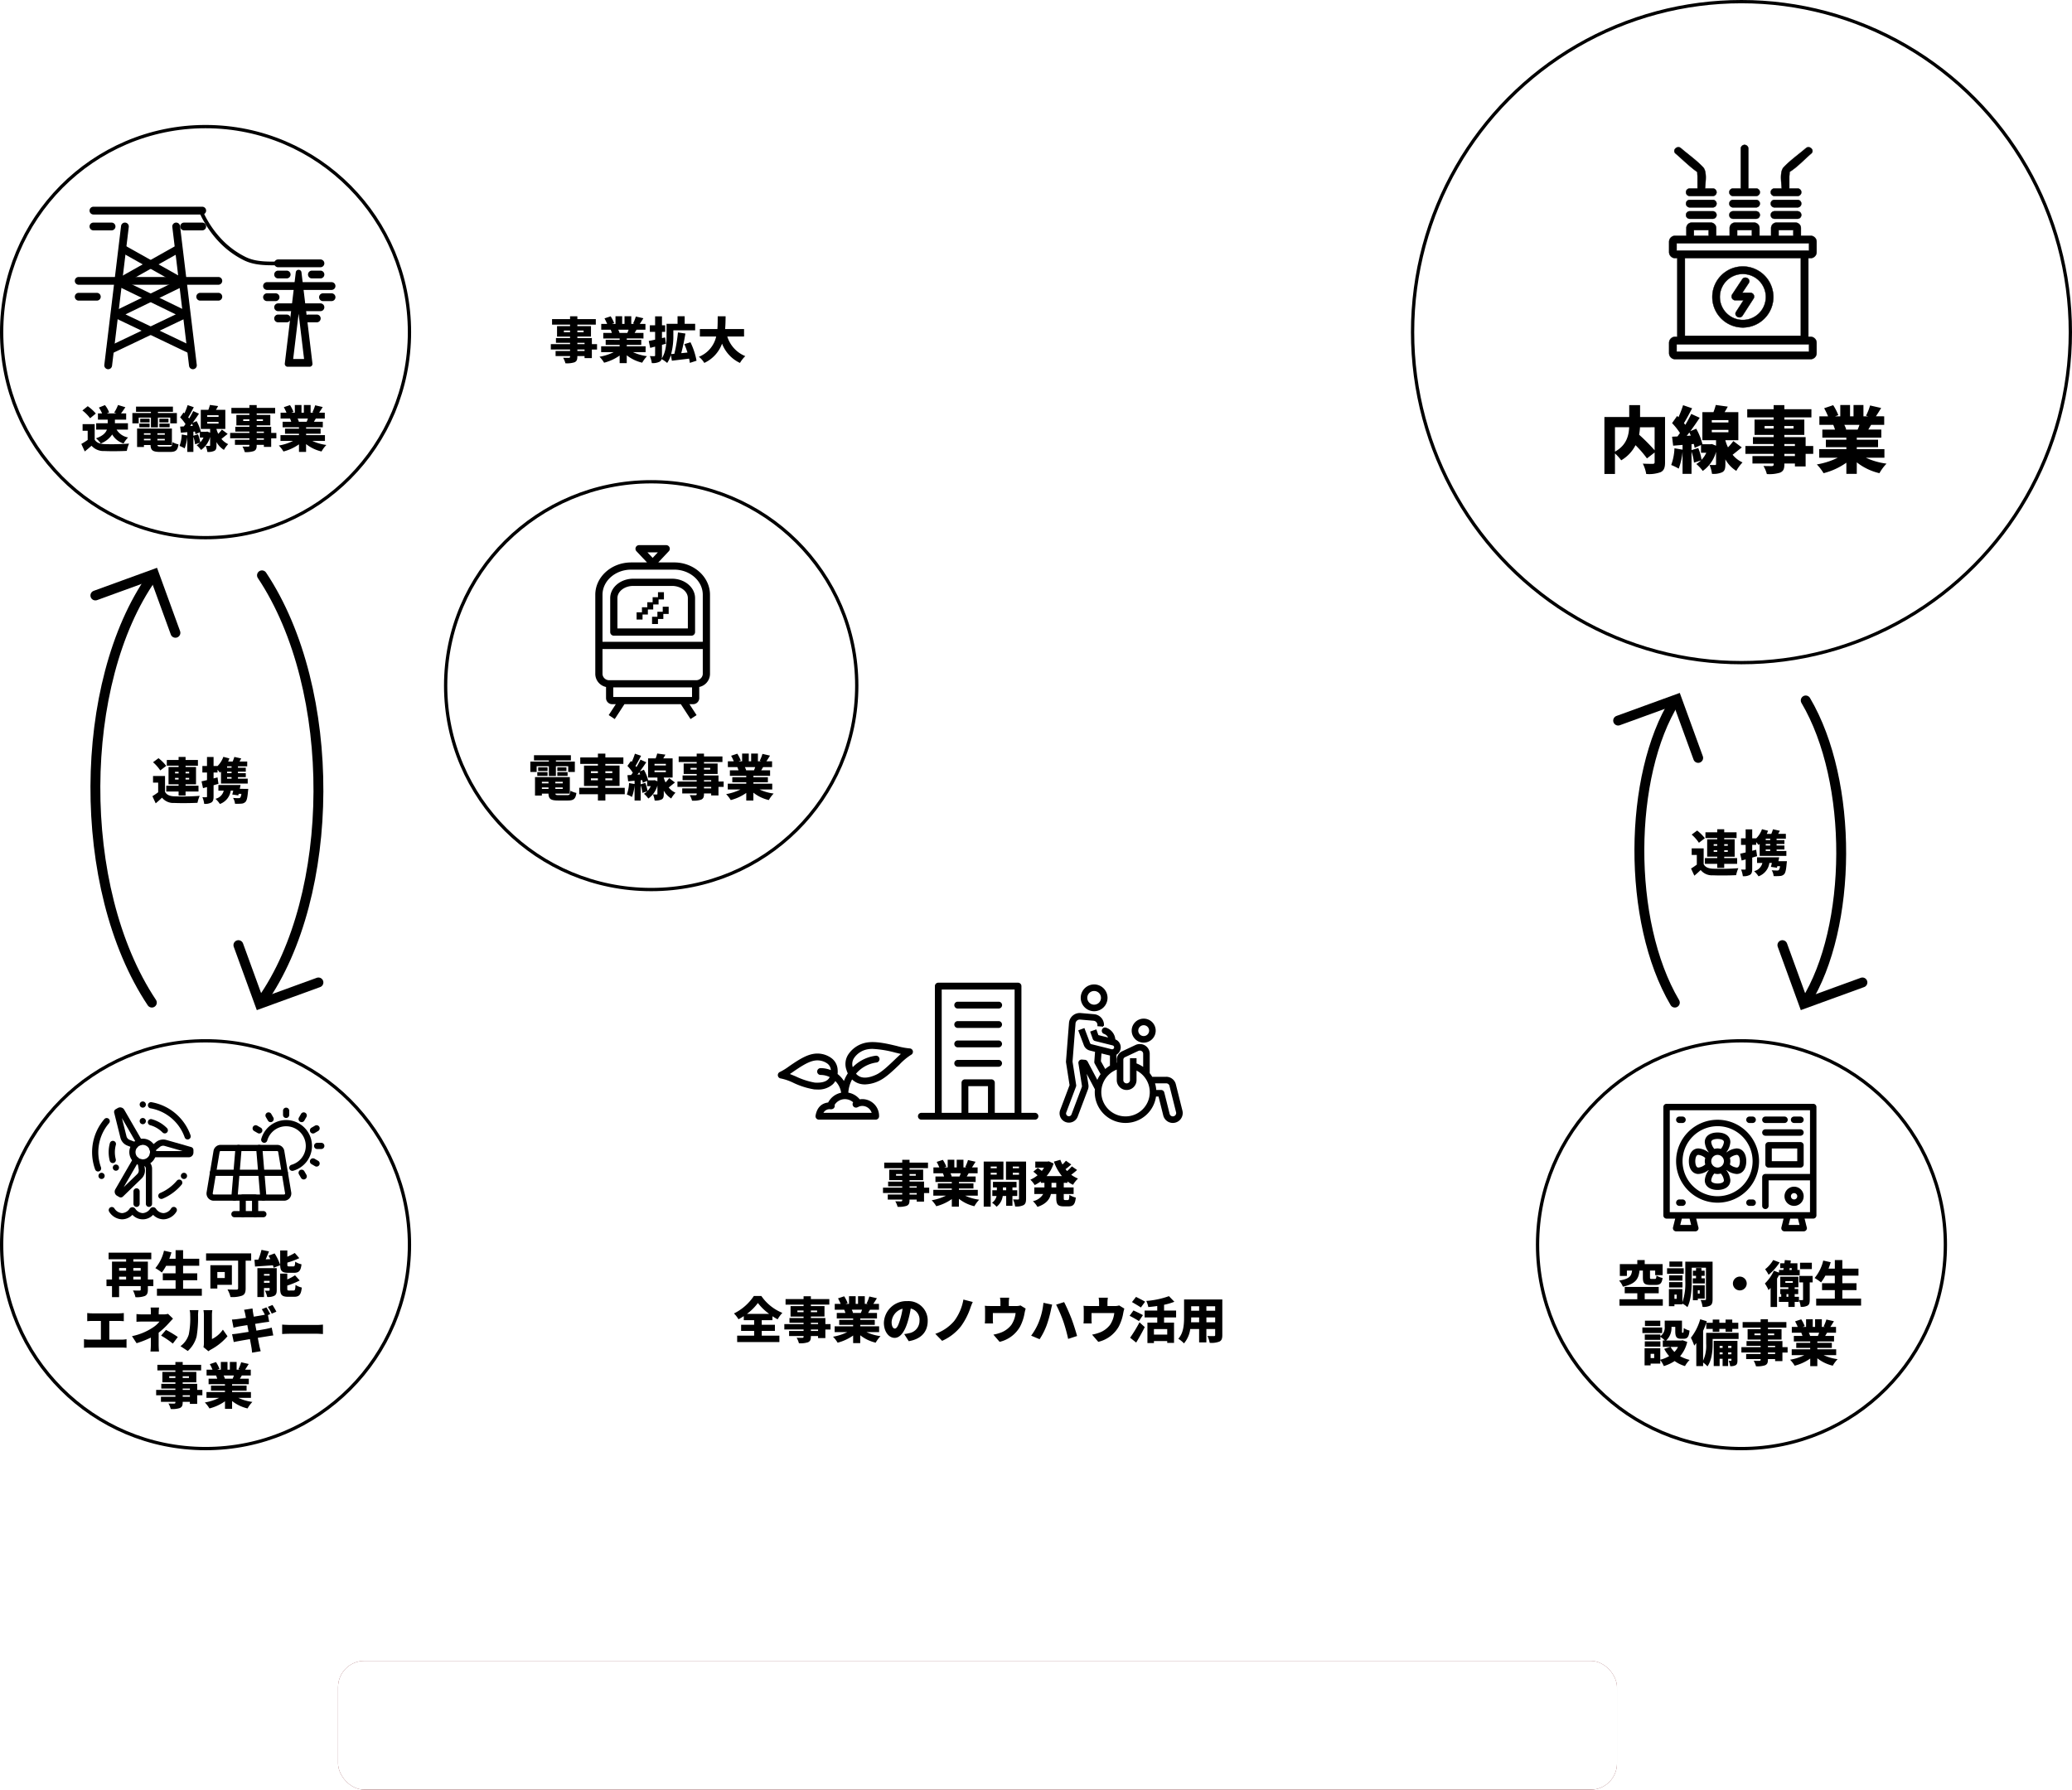 <svg xmlns="http://www.w3.org/2000/svg" xmlns:xlink="http://www.w3.org/1999/xlink" width="630.001" height="544.223" viewBox="0 0 630.001 544.223"><defs><linearGradient id="a" x1="0.5" y1="1" x2="0.5" y2="0.074" gradientUnits="objectBoundingBox"><stop offset="0" stop-color="#fff" stop-opacity="0"/><stop offset="1" stop-color="#fff"/></linearGradient><filter id="c"><feOffset input="SourceAlpha"/><feGaussianBlur stdDeviation="12.5" result="d"/><feFlood flood-color="#fbd000" result="e"/><feComposite operator="out" in="SourceGraphic" in2="d"/><feComposite operator="in" in="e"/><feComposite operator="in" in2="SourceGraphic"/></filter><filter id="f" x="107.281" y="509.559" width="379.876" height="30.164" filterUnits="userSpaceOnUse"><feOffset input="SourceAlpha"/><feGaussianBlur stdDeviation="1.5" result="g"/><feFlood flood-color="#7b292f"/><feComposite operator="in" in2="g"/><feComposite in="SourceGraphic"/></filter></defs><g transform="translate(-304 -1808.551)"><g transform="translate(370 2171.25)"><path d="M0,111.907C124.61-39.783,347.535-34.8,461.29,111.9" transform="translate(461.29 111.907) rotate(180)" fill="none" stroke="#fff" stroke-linecap="round" stroke-width="20"/><path d="M0,111.907C124.61-39.783,347.535-34.8,461.29,111.9" transform="translate(461.29 111.907) rotate(180)" fill="none" stroke="#fff" stroke-linecap="round" stroke-width="4"/></g><path d="M77.577,27.81a5,5,0,0,1,9.847,0L163.96,460.128A5,5,0,0,1,159.037,466H5.963a5,5,0,0,1-4.923-5.872Z" transform="translate(352 1992.551) rotate(-90)" fill="url(#a)"/><path d="M31.622,14.311a5,5,0,0,1,9.492,0l29.442,88.778a5,5,0,0,1-4.746,6.574H6.926a5,5,0,0,1-4.746-6.574Z" transform="matrix(0.643, -0.766, 0.766, 0.643, 371.304, 1957.835)" fill="url(#a)"/><g transform="translate(304 1847.046)"><g transform="translate(0 0)"><g transform="translate(0 -0.496)" fill="#fff" stroke="#000" stroke-width="1"><ellipse cx="62.5" cy="63" rx="62.5" ry="63" stroke="none"/><ellipse cx="62.5" cy="63" rx="62" ry="62.5" fill="none"/></g><path d="M-23.1-5.355V-7.29h-3.96V-8.385h3.42V-10.29H-25.2c.405-.525.87-1.185,1.32-1.875l-2.235-.675a12.376,12.376,0,0,1-1.17,2.31l.69.24H-29.52l.705-.3a7.87,7.87,0,0,0-1.275-2.22l-1.845.75a10.279,10.279,0,0,1,.975,1.77h-1.26v1.905h2.97V-7.29h-3.51v1.935h3.27c-.36.96-1.245,1.935-3.33,2.64A7.888,7.888,0,0,1-31.365-1.14a7.351,7.351,0,0,0,3.48-2.745A5.992,5.992,0,0,0-24.42-1.14a8.083,8.083,0,0,1,1.365-1.83A5.169,5.169,0,0,1-26.55-5.355Zm-9.765-4.89a12.835,12.835,0,0,0-2.46-2.235l-1.62,1.3a11.96,11.96,0,0,1,2.34,2.37ZM-33.21-7.02h-3.675v2.01h1.545v2.79A21.5,21.5,0,0,1-37.275-1l1.05,2.28C-35.415.63-34.785.09-34.17-.45a4.913,4.913,0,0,0,3.96,1.605c1.875.09,4.86.06,6.765-.045a10.974,10.974,0,0,1,.69-2.22,69.7,69.7,0,0,1-7.41.165c-1.47-.06-2.49-.435-3.045-1.365ZM-19.83-9h3.72v2.97h2.13V-9h3.75v1.74h2.01v-3.15h-5.76v-.36h4.56v-1.575H-20.64v1.575h4.53v.36h-5.64v3.15h1.92Zm6.285,2.94h3.12V-7.2h-3.12Zm0-2.61v1.125h2.775V-8.67Zm-2.97,0h-2.85v1.125h2.85Zm-3.12,2.61h3.12V-7.2h-3.12Zm1.4,3.51h2.01v.45h-2.01Zm2.01-1.71V-3.8h-2.01V-4.26Zm4.335.465h-2.25V-4.26h2.25Zm-2.25,1.7v-.45h2.25v.45Zm1.05,1.89c-.78,0-1.005-.06-1.035-.465h4.395v-5.01h-10.59v5.61h2.085v-.6h2.01c.045,1.62.7,2.1,2.925,2.1h2.97c1.77,0,2.355-.5,2.595-2.31a5.522,5.522,0,0,1-1.8-.675c-.1,1.14-.255,1.35-.975,1.35ZM1.005-7.7h3.45V-7.2H1.005Zm0-2.025h3.45v.495H1.005ZM-3.2-3.5v-1.23l.465-.045a7.4,7.4,0,0,1,.18.81l1.32-.585V-2.94h1.1A5.261,5.261,0,0,1-1.11-1.485,10.987,10.987,0,0,0-1.8-3.93Zm-.99-2.955c.18-.225.36-.465.54-.7.105.21.2.42.3.645Zm9.66,1.08a11.72,11.72,0,0,1-1.11,1.3,9.211,9.211,0,0,1-.54-1.425v-.06H6.51v-5.82H3.66c.225-.36.45-.735.66-1.14l-2.49-.345a11.308,11.308,0,0,1-.48,1.485h-2.3v5.82H1.89v1.14l-.855-.345L.72-4.71H-.93A12.906,12.906,0,0,0-2.22-7.935l-1.215.51C-2.76-8.34-2.085-9.315-1.5-10.2L-3.255-11c-.33.69-.765,1.485-1.23,2.265-.09-.12-.18-.24-.285-.36.525-.84,1.14-2.01,1.695-3.075L-4.95-12.81a20.057,20.057,0,0,1-.96,2.49l-.27-.255L-7.23-9.09A13.106,13.106,0,0,1-5.595-7.035c-.18.24-.345.48-.51.7l-1.125.06.225,1.86,1.95-.165v.99l-1.68-.285A11.364,11.364,0,0,1-7.41-.405a10.687,10.687,0,0,1,1.56.75,14.052,14.052,0,0,0,.795-3.48v4.56H-3.2v-4.59A10.254,10.254,0,0,1-2.685-.9l1.47-.465a5.373,5.373,0,0,1-.99.75A7.611,7.611,0,0,1-.87.825a7.14,7.14,0,0,0,2.76-3.96V-.6c0,.15-.045.2-.225.2C1.5-.405.975-.405.54-.42a7.521,7.521,0,0,1,.51,1.845A4.357,4.357,0,0,0,3.165,1.1c.54-.285.66-.8.66-1.665v-1A6.525,6.525,0,0,0,6.09.81,8.556,8.556,0,0,1,7.38-.945a5.577,5.577,0,0,1-2.055-1.59c.585-.45,1.23-.99,1.9-1.515ZM18.24-2.265H16.05v-.45h2.19Zm-2.19-2.49h2.19v.4H16.05Zm-4.1-3.225v-.51H13.83v.51Zm6-.51v.51h-1.9v-.51Zm4.08,4.14H20.46V-6.2H16.05v-.45h4.14v-3.18H16.05v-.45h5.61V-11.97H16.05v-.855H13.83v.855H8.355v1.695H13.83v.45H9.87v3.18h3.96v.45H9.54v1.44h4.29v.4H7.98v1.635h5.85v.45H9.435V-.72H13.83v.18c0,.255-.09.345-.375.36-.24,0-1.125,0-1.74-.03a6.342,6.342,0,0,1,.7,1.68,7.458,7.458,0,0,0,2.76-.3c.645-.3.87-.72.87-1.71V-.72h2.19v.615h2.22v-2.61h1.575ZM31.62-8.73a9.388,9.388,0,0,1-.375.975h-2.55l.18-.03a6.356,6.356,0,0,0-.39-.945ZM36.8-1.92V-3.69h-5.73v-.42h4.41V-5.655h-4.41v-.42H36.15v-1.68h-2.7c.18-.3.375-.63.585-.975H36.75V-10.5H35.025c.33-.48.7-1.08,1.1-1.725l-2.3-.525a12.177,12.177,0,0,1-.84,2.115l.45.135h-.99v-2.34H30.39v2.34h-.72v-2.34H27.645v2.34h-1.08l.675-.24a11.344,11.344,0,0,0-1.065-2.07l-1.875.63a15.666,15.666,0,0,1,.81,1.68h-1.8v1.77h2.88a9.35,9.35,0,0,1,.36.975H23.925v1.68h4.98v.42H24.66V-4.11h4.245v.42H23.28v1.77h3.84a15.643,15.643,0,0,1-4.335,1.4,9.926,9.926,0,0,1,1.4,1.815A14.324,14.324,0,0,0,28.905-.885v2.31h2.16V-.96a11.887,11.887,0,0,0,4.7,2.25A9.559,9.559,0,0,1,37.23-.69a14.59,14.59,0,0,1-4.275-1.23Z" transform="translate(62 97.504)"/><g transform="translate(23 24.618)"><g transform="translate(4.479)"><path d="M-21604.488-5521.045h-33.078a.932.932,0,0,1-.932-.932.932.932,0,0,1,.932-.932h33.078a.93.93,0,0,1,.932.932A.929.929,0,0,1-21604.488-5521.045Z" transform="translate(21638.498 5522.91)" stroke="#000" stroke-linecap="round" stroke-width="0.5"/><path d="M-21632.051-5521.045h-5.516a.932.932,0,0,1-.932-.932.932.932,0,0,1,.932-.932h5.516a.931.931,0,0,1,.93.932A.93.93,0,0,1-21632.051-5521.045Z" transform="translate(21638.498 5527.734)" stroke="#000" stroke-linecap="round" stroke-width="0.5"/><path d="M-21632.051-5521.045h-5.516a.932.932,0,0,1-.932-.932.932.932,0,0,1,.932-.932h5.516a.931.931,0,0,1,.93.932A.93.93,0,0,1-21632.051-5521.045Z" transform="translate(21666.064 5527.734)" stroke="#000" stroke-linecap="round" stroke-width="0.5"/></g><g transform="translate(0 21.364)"><path d="M-21595.111-5521.045h-42.457a.929.929,0,0,1-.93-.932.929.929,0,0,1,.93-.932h42.457a.933.933,0,0,1,.934.932A.932.932,0,0,1-21595.111-5521.045Z" transform="translate(21638.498 5522.91)" stroke="#000" stroke-linecap="round" stroke-width="0.5"/><path d="M-21632.051-5521.045h-5.516a.932.932,0,0,1-.932-.932.932.932,0,0,1,.932-.932h5.516a.931.931,0,0,1,.93.932A.93.93,0,0,1-21632.051-5521.045Z" transform="translate(21638.498 5527.734)" stroke="#000" stroke-linecap="round" stroke-width="0.5"/><path d="M-21632.051-5521.045h-5.516a.932.932,0,0,1-.932-.932.932.932,0,0,1,.932-.932h5.516a.931.931,0,0,1,.93.932A.93.93,0,0,1-21632.051-5521.045Z" transform="translate(21675.443 5527.734)" stroke="#000" stroke-linecap="round" stroke-width="0.5"/></g><g transform="translate(8.959 4.824)"><path d="M-21632.566-5425a.98.98,0,0,1-.113-.007.932.932,0,0,1-.812-1.038l5.09-42.223a.932.932,0,0,1,.924-.821,1.064,1.064,0,0,1,.111.006.929.929,0,0,1,.813,1.037l-5.088,42.224A.932.932,0,0,1-21632.566-5425Z" transform="translate(21633.5 5469.088)" stroke="#000" stroke-linecap="round" stroke-width="0.5"/><path d="M-21627.479-5425a.932.932,0,0,1-.924-.821l-5.09-42.224a.932.932,0,0,1,.813-1.037,1.1,1.1,0,0,1,.113-.006.932.932,0,0,1,.924.821l5.088,42.223a.929.929,0,0,1-.812,1.038A.946.946,0,0,1-21627.479-5425Z" transform="translate(21654.176 5469.088)" stroke="#000" stroke-linecap="round" stroke-width="0.5"/><path d="M-21742.926-5426.637a.933.933,0,0,1-.842-.531.93.93,0,0,1,.438-1.243l20.842-9.95-18.334-8.916a.93.93,0,0,1-.523-.811.933.933,0,0,1,.477-.84l18.131-10.187a.93.93,0,0,1,1.27.355.932.932,0,0,1-.355,1.27l-16.58,9.316,18.469,8.982a.929.929,0,0,1,.523.842.927.927,0,0,1-.529.838l-22.586,10.783A.913.913,0,0,1-21742.926-5426.637Z" transform="translate(21744.547 5466.025)" stroke="#000" stroke-linecap="round" stroke-width="0.5"/><path d="M-21720.348-5426.637a.928.928,0,0,1-.4-.092l-22.582-10.783a.933.933,0,0,1-.531-.838.935.935,0,0,1,.521-.842l18.473-8.982-16.58-9.316a.933.933,0,0,1-.357-1.27.929.929,0,0,1,1.27-.355l18.133,10.188a.933.933,0,0,1,.477.84.933.933,0,0,1-.523.811l-18.334,8.916,20.838,9.95a.929.929,0,0,1,.441,1.243A.936.936,0,0,1-21720.348-5426.637Z" transform="translate(21746.408 5466.025)" stroke="#000" stroke-linecap="round" stroke-width="0.5"/></g><g transform="translate(57.254 16.035)"><g transform="translate(3.375 0)"><path d="M-21624.691-5521.045h-12.875a.932.932,0,0,1-.932-.932.932.932,0,0,1,.932-.932h12.875a.932.932,0,0,1,.932.932A.932.932,0,0,1-21624.691-5521.045Z" transform="translate(21638.498 5522.91)" stroke="#000" stroke-linecap="round" stroke-width="0.5"/><path d="M-21634.961-5521.045h-2.605a.932.932,0,0,1-.932-.932.932.932,0,0,1,.932-.932h2.605a.934.934,0,0,1,.934.932A.934.934,0,0,1-21634.961-5521.045Z" transform="translate(21638.498 5526.307)" stroke="#000" stroke-linecap="round" stroke-width="0.5"/><path d="M-21634.961-5521.045h-2.605a.932.932,0,0,1-.932-.932.932.932,0,0,1,.932-.932h2.605a.934.934,0,0,1,.934.932A.934.934,0,0,1-21634.961-5521.045Z" transform="translate(21648.768 5526.307)" stroke="#000" stroke-linecap="round" stroke-width="0.5"/></g><g transform="translate(3.375 13.356)"><path d="M-21624.691-5521.045h-12.875a.932.932,0,0,1-.932-.932.932.932,0,0,1,.932-.932h12.875a.932.932,0,0,1,.932.932A.932.932,0,0,1-21624.691-5521.045Z" transform="translate(21638.498 5522.91)" stroke="#000" stroke-linecap="round" stroke-width="0.5"/><path d="M-21634.961-5521.045h-2.605a.932.932,0,0,1-.932-.932.932.932,0,0,1,.932-.932h2.605a.934.934,0,0,1,.934.932A.934.934,0,0,1-21634.961-5521.045Z" transform="translate(21638.498 5526.307)" stroke="#000" stroke-linecap="round" stroke-width="0.5"/><path d="M-21634.961-5521.045h-2.605a.932.932,0,0,1-.932-.932.932.932,0,0,1,.932-.932h2.605a.934.934,0,0,1,.934.932A.934.934,0,0,1-21634.961-5521.045Z" transform="translate(21647.648 5526.307)" stroke="#000" stroke-linecap="round" stroke-width="0.5"/></g><g transform="translate(0 6.9)"><path d="M-21617.941-5521.045h-19.625a.932.932,0,0,1-.932-.932.932.932,0,0,1,.932-.932h19.625a.932.932,0,0,1,.932.932A.932.932,0,0,1-21617.941-5521.045Z" transform="translate(21638.498 5522.91)" stroke="#000" stroke-linecap="round" stroke-width="0.5"/><path d="M-21634.961-5521.045h-2.605a.932.932,0,0,1-.932-.932.932.932,0,0,1,.932-.932h2.605a.934.934,0,0,1,.934.932A.934.934,0,0,1-21634.961-5521.045Z" transform="translate(21638.498 5526.307)" stroke="#000" stroke-linecap="round" stroke-width="0.5"/><path d="M-21634.961-5521.045h-2.605a.932.932,0,0,1-.932-.932.932.932,0,0,1,.932-.932h2.605a.934.934,0,0,1,.934.932A.934.934,0,0,1-21634.961-5521.045Z" transform="translate(21655.518 5526.307)" stroke="#000" stroke-linecap="round" stroke-width="0.5"/></g><path d="M4.087,18.389,2.15,34.482H6.025L4.087,18.389m0-11.021a.6.6,0,0,1,.617.547L8.043,35.65a.621.621,0,0,1-.617.7H.749a.621.621,0,0,1-.617-.7L3.471,7.915A.6.6,0,0,1,4.087,7.368Z" transform="translate(6.457 -4.221)" stroke="#000" stroke-linecap="round" stroke-width="0.5"/></g><path d="M-21567.254-5505.7c-4.211,0-8.133.245-11.668-1.48a26.658,26.658,0,0,1-7.926-5.984,31.449,31.449,0,0,1-4.316-6.027,20.878,20.878,0,0,1-1.312-2.764l.582-.214h0a22.114,22.114,0,0,0,1.285,2.7,30.794,30.794,0,0,0,4.238,5.9,25.994,25.994,0,0,0,7.734,5.834c3.449,1.681,7.273,1.413,11.383,1.413.145,0,.293,0,.438,0l.008.622Z" transform="translate(21630.219 5522.998)" stroke="#000" stroke-width="0.5"/></g></g></g><g transform="translate(732.579 1809)"><g transform="translate(0.422 -0.449)" fill="#fff" stroke="#000" stroke-width="1"><ellipse cx="100.5" cy="101" rx="100.5" ry="101" stroke="none"/><ellipse cx="100.5" cy="101" rx="100" ry="100.5" fill="none"/></g><path d="M25.7,46.706l-3.362,5.223c-.8,1.236-2.777.089-1.976-1.156l2.25-3.5H20.133a1.154,1.154,0,0,1-.988-1.723q1.535-2.326,3.079-4.651c.811-1.227,2.791-.08,1.976,1.156-.647.975-1.293,1.954-1.936,2.928h2.45a1.153,1.153,0,0,1,.988,1.723M6.228,20.194a1.146,1.146,0,0,0,0,2.29h7.105a1.146,1.146,0,0,0,0-2.29Zm7.105-3.464H6.228a1.146,1.146,0,0,0,0,2.29h7.105a1.146,1.146,0,0,0,0-2.29m6.06,5.75H26.5a1.146,1.146,0,0,0,0-2.29h-7.11a1.146,1.146,0,0,0,0,2.29m0-3.46H26.5a1.146,1.146,0,0,0,0-2.29h-7.11a1.146,1.146,0,0,0,0,2.29m12.6,3.46H39.1a1.146,1.146,0,0,0,0-2.29H31.991a1.146,1.146,0,0,0,0,2.29m0-3.46H39.1a1.146,1.146,0,0,0,0-2.29H31.991a1.146,1.146,0,0,0,0,2.29m0-5.75h2.246c-.111-2.024-.656-5.134.642-6.494,2-2.1,4.518-3.872,6.724-5.763,1.116-.957,2.742.656,1.621,1.617C41.161,4.4,39.15,6.595,36.877,8.075c-.106.066-.186.124-.257.173.022.452-.075,1.267-.075,1.431v3.592H39.1a1.146,1.146,0,0,1,0,2.29H31.991a1.146,1.146,0,0,1,0-2.29m4.554-5.32c.044.031.066.142.075.288a.214.214,0,0,0-.075-.288m.066.3c-.509.363-.128.226,0,0M1.958,2.63c-1.121-.961.5-2.574,1.621-1.617C5.785,2.905,8.3,4.672,10.3,6.777c1.293,1.36.749,4.474.642,6.494h2.388a1.146,1.146,0,0,1,0,2.29H6.228a1.146,1.146,0,0,1,0-2.29H8.634V9.678c0-.412-.075-.935-.053-1.391-.071-.062-.159-.128-.275-.213C6.073,6.453,4.053,4.429,1.958,2.63M8.687,8.38c.08.142.168.159,0,0m10.707,7.181H26.5a1.146,1.146,0,0,0,0-2.29h-2.41V1.107a1.146,1.146,0,0,0-2.29,0V13.271h-2.41a1.146,1.146,0,0,0,0,2.29m22.95,18.893v23.92h.678A1.828,1.828,0,0,1,44.846,60.2v3.15a1.828,1.828,0,0,1-1.825,1.825H1.825A1.828,1.828,0,0,1,0,63.349V60.2a1.828,1.828,0,0,1,1.825-1.825H2.5V34.453H1.825A1.828,1.828,0,0,1,0,32.628v-3.15a1.828,1.828,0,0,1,1.825-1.825H5.249V25.3A1.652,1.652,0,0,1,6.9,23.649H12.66A1.652,1.652,0,0,1,14.312,25.3v2.352h4.1V25.3a1.655,1.655,0,0,1,1.652-1.652H25.83A1.655,1.655,0,0,1,27.482,25.3v2.352h3.53V25.3a1.652,1.652,0,0,1,1.652-1.652h5.759A1.652,1.652,0,0,1,40.076,25.3v2.352h2.946a1.828,1.828,0,0,1,1.825,1.825v3.15a1.828,1.828,0,0,1-1.825,1.825Zm-9.041-6.8h4.483V25.935H33.3Zm-12.6,0h4.483V25.935H20.7Zm-13.165,0h4.483V25.935H7.539ZM2.29,62.883H42.556V60.664H2.29Zm37.763-28.43H4.8V58.068H40.054Zm2.29-2.29h.213V29.944H2.29v2.219H42.344ZM31.7,46.263a9.28,9.28,0,1,1-9.28-9.28,9.292,9.292,0,0,1,9.28,9.28m-2.29,0a6.99,6.99,0,1,0-6.99,6.99,7,7,0,0,0,6.99-6.99" transform="translate(78.92 43.595)" stroke="#000" stroke-width="0.1"/><path d="M-26.906-12.078v7a59.448,59.448,0,0,0-4.708-4.73,20.457,20.457,0,0,0,.264-2.266Zm-12.056,0h4.312c-.11,2.53-.814,5.5-4.312,7.414ZM-23.738-15.2h-7.59V-18.81h-3.3V-15.2h-7.546V2.134h3.212V-4.114a13.193,13.193,0,0,1,1.892,2.09,11.208,11.208,0,0,0,4.356-4.6A31.4,31.4,0,0,1-29.238-2.6l2.332-1.8v2.948c0,.374-.154.484-.55.506-.418,0-1.892,0-3.036-.066a11,11,0,0,1,1.034,3.146,10.358,10.358,0,0,0,4.378-.55c1.012-.506,1.342-1.364,1.342-2.97Zm14.212,3.916h5.06v.726h-5.06Zm0-2.97h5.06v.726h-5.06Zm-6.16,9.13v-1.8L-15-7a10.856,10.856,0,0,1,.264,1.188l1.936-.858v2.354H-11.2a7.716,7.716,0,0,1-1.43,2.134A16.114,16.114,0,0,0-13.64-5.764ZM-17.138-9.46c.264-.33.528-.682.792-1.034.154.308.286.616.44.946ZM-2.97-7.876A17.189,17.189,0,0,1-4.6-5.962a13.51,13.51,0,0,1-.792-2.09V-8.14h3.938v-8.536h-4.18c.33-.528.66-1.078.968-1.672l-3.652-.506a16.586,16.586,0,0,1-.7,2.178h-3.366V-8.14h4.158v1.672l-1.254-.506-.462.066h-2.42a18.929,18.929,0,0,0-1.892-4.73l-1.782.748c.99-1.342,1.98-2.772,2.838-4.07l-2.574-1.166c-.484,1.012-1.122,2.178-1.8,3.322-.132-.176-.264-.352-.418-.528.77-1.232,1.672-2.948,2.486-4.51l-2.75-.946a29.417,29.417,0,0,1-1.408,3.652l-.4-.374-1.54,2.178a19.222,19.222,0,0,1,2.4,3.014c-.264.352-.506.7-.748,1.034L-21.6-9.2l.33,2.728,2.86-.242v1.452l-2.464-.418a16.667,16.667,0,0,1-.99,5.082A15.675,15.675,0,0,1-19.58.506a20.609,20.609,0,0,0,1.166-5.1V2.09h2.728V-4.642a15.039,15.039,0,0,1,.748,3.322L-12.782-2A7.881,7.881,0,0,1-14.234-.9,11.162,11.162,0,0,1-12.276,1.21,10.472,10.472,0,0,0-8.228-4.6V-.88c0,.22-.066.286-.33.286-.242,0-1.012,0-1.65-.022A11.031,11.031,0,0,1-9.46,2.09a6.39,6.39,0,0,0,3.1-.484c.792-.418.968-1.166.968-2.442V-2.31a9.57,9.57,0,0,0,3.322,3.5A12.549,12.549,0,0,1-.176-1.386,8.18,8.18,0,0,1-3.19-3.718c.858-.66,1.8-1.452,2.794-2.222ZM15.752-3.322H12.54v-.66h3.212ZM12.54-6.974h3.212v.594H12.54ZM6.534-11.7v-.748h2.75v.748Zm8.8-.748v.748H12.54v-.748ZM21.318-6.38h-2.31V-9.086H12.54v-.66h6.072V-14.41H12.54v-.66h8.228v-2.486H12.54V-18.81H9.284v1.254H1.254v2.486h8.03v.66H3.476v4.664H9.284v.66H2.992v2.112H9.284v.594H.7v2.4h8.58v.66H2.838v2.266H9.284v.264c0,.374-.132.506-.55.528-.352,0-1.65,0-2.552-.044A9.3,9.3,0,0,1,7.216,2.156a10.938,10.938,0,0,0,4.048-.44C12.21,1.276,12.54.66,12.54-.792v-.264h3.212v.9h3.256V-3.982h2.31ZM35.376-12.8a13.769,13.769,0,0,1-.55,1.43h-3.74l.264-.044a9.322,9.322,0,0,0-.572-1.386Zm7.59,9.988v-2.6h-8.4v-.616H41.03V-8.294H34.562V-8.91H42.02v-2.464H38.06c.264-.44.55-.924.858-1.43H42.9v-2.6H40.37c.484-.7,1.034-1.584,1.606-2.53L38.61-18.7a17.86,17.86,0,0,1-1.232,3.1l.66.2H36.586v-3.432H33.572V-15.4H32.516v-3.432h-2.97V-15.4H27.962l.99-.352a16.638,16.638,0,0,0-1.562-3.036l-2.75.924A22.978,22.978,0,0,1,25.828-15.4h-2.64v2.6h4.224a13.713,13.713,0,0,1,.528,1.43H24.09V-8.91h7.3v.616H25.168v2.266h6.226v.616h-8.25v2.6h5.632A22.943,22.943,0,0,1,22.418-.77a14.559,14.559,0,0,1,2.046,2.662,21.009,21.009,0,0,0,6.93-3.19V2.09h3.168v-3.5a17.434,17.434,0,0,0,6.886,3.3,14.019,14.019,0,0,1,2.156-2.9,21.4,21.4,0,0,1-6.27-1.8Z" transform="translate(101.422 141.551)"/></g><g transform="translate(439.4 1954.471)"><g transform="translate(-0.4 0.08)" fill="#fff" stroke="#000" stroke-width="1"><ellipse cx="63" cy="62.5" rx="63" ry="62.5" stroke="none"/><ellipse cx="63" cy="62.5" rx="62.5" ry="62" fill="none"/></g><g transform="translate(23.499 19.85)"><path d="M-34.83-9h3.72v2.97h2.13V-9h3.75v1.74h2.01v-3.15h-5.76v-.36h4.56v-1.575H-35.64v1.575h4.53v.36h-5.64v3.15h1.92Zm6.285,2.94h3.12V-7.2h-3.12Zm0-2.61v1.125h2.775V-8.67Zm-2.97,0h-2.85v1.125h2.85Zm-3.12,2.61h3.12V-7.2h-3.12Zm1.4,3.51h2.01v.45h-2.01Zm2.01-1.71V-3.8h-2.01V-4.26ZM-26.9-3.8h-2.25V-4.26h2.25Zm-2.25,1.7v-.45h2.25v.45Zm1.05,1.89c-.78,0-1.005-.06-1.035-.465h4.395v-5.01h-10.59v5.61h2.085v-.6h2.01c.045,1.62.7,2.1,2.925,2.1h2.97c1.77,0,2.355-.5,2.595-2.31a5.522,5.522,0,0,1-1.8-.675c-.1,1.14-.255,1.35-.975,1.35Zm9.765-4.53v-.57h2.13v.57Zm0-2.73h2.13v.555h-2.13Zm6.51,0v.555h-2.115V-7.47Zm0,2.73h-2.115v-.57h2.115Zm3.78,2.3h-5.9v-.57h4.32V-9.2h-4.32V-9.7H-8.46V-11.67h-5.475v-1.155H-16.2v1.155h-5.37V-9.7h5.37v.51h-4.23v6.18h4.23v.57h-5.685V-.48H-16.2V1.425h2.265V-.48h5.9ZM1.005-7.7h3.45V-7.2H1.005Zm0-2.025h3.45v.495H1.005ZM-3.2-3.5v-1.23l.465-.045a7.4,7.4,0,0,1,.18.81l1.32-.585V-2.94h1.1A5.261,5.261,0,0,1-1.11-1.485,10.987,10.987,0,0,0-1.8-3.93Zm-.99-2.955c.18-.225.36-.465.54-.7.105.21.2.42.3.645Zm9.66,1.08a11.72,11.72,0,0,1-1.11,1.3,9.211,9.211,0,0,1-.54-1.425v-.06H6.51v-5.82H3.66c.225-.36.45-.735.66-1.14l-2.49-.345a11.308,11.308,0,0,1-.48,1.485h-2.3v5.82H1.89v1.14l-.855-.345L.72-4.71H-.93A12.906,12.906,0,0,0-2.22-7.935l-1.215.51C-2.76-8.34-2.085-9.315-1.5-10.2L-3.255-11c-.33.69-.765,1.485-1.23,2.265-.09-.12-.18-.24-.285-.36.525-.84,1.14-2.01,1.695-3.075L-4.95-12.81a20.057,20.057,0,0,1-.96,2.49l-.27-.255L-7.23-9.09A13.106,13.106,0,0,1-5.595-7.035c-.18.24-.345.48-.51.7l-1.125.06.225,1.86,1.95-.165v.99l-1.68-.285A11.364,11.364,0,0,1-7.41-.405a10.687,10.687,0,0,1,1.56.75,14.052,14.052,0,0,0,.795-3.48v4.56H-3.2v-4.59A10.254,10.254,0,0,1-2.685-.9l1.47-.465a5.373,5.373,0,0,1-.99.75A7.611,7.611,0,0,1-.87.825a7.14,7.14,0,0,0,2.76-3.96V-.6c0,.15-.045.2-.225.2C1.5-.405.975-.405.54-.42a7.521,7.521,0,0,1,.51,1.845A4.357,4.357,0,0,0,3.165,1.1c.54-.285.66-.8.66-1.665v-1A6.525,6.525,0,0,0,6.09.81,8.556,8.556,0,0,1,7.38-.945a5.577,5.577,0,0,1-2.055-1.59c.585-.45,1.23-.99,1.9-1.515ZM18.24-2.265H16.05v-.45h2.19Zm-2.19-2.49h2.19v.4H16.05Zm-4.1-3.225v-.51H13.83v.51Zm6-.51v.51h-1.9v-.51Zm4.08,4.14H20.46V-6.2H16.05v-.45h4.14v-3.18H16.05v-.45h5.61V-11.97H16.05v-.855H13.83v.855H8.355v1.695H13.83v.45H9.87v3.18h3.96v.45H9.54v1.44h4.29v.4H7.98v1.635h5.85v.45H9.435V-.72H13.83v.18c0,.255-.09.345-.375.36-.24,0-1.125,0-1.74-.03a6.342,6.342,0,0,1,.7,1.68,7.458,7.458,0,0,0,2.76-.3c.645-.3.87-.72.87-1.71V-.72h2.19v.615h2.22v-2.61h1.575ZM31.62-8.73a9.388,9.388,0,0,1-.375.975h-2.55l.18-.03a6.356,6.356,0,0,0-.39-.945ZM36.8-1.92V-3.69h-5.73v-.42h4.41V-5.655h-4.41v-.42H36.15v-1.68h-2.7c.18-.3.375-.63.585-.975H36.75V-10.5H35.025c.33-.48.7-1.08,1.1-1.725l-2.3-.525a12.177,12.177,0,0,1-.84,2.115l.45.135h-.99v-2.34H30.39v2.34h-.72v-2.34H27.645v2.34h-1.08l.675-.24a11.344,11.344,0,0,0-1.065-2.07l-1.875.63a15.666,15.666,0,0,1,.81,1.68h-1.8v1.77h2.88a9.35,9.35,0,0,1,.36.975H23.925v1.68h4.98v.42H24.66V-4.11h4.245v.42H23.28v1.77h3.84a15.643,15.643,0,0,1-4.335,1.4,9.926,9.926,0,0,1,1.4,1.815A14.324,14.324,0,0,0,28.905-.885v2.31h2.16V-.96a11.887,11.887,0,0,0,4.7,2.25A9.559,9.559,0,0,1,37.23-.69a14.59,14.59,0,0,1-4.275-1.23Z" transform="translate(39.102 76.23)"/><g transform="translate(22.101)"><path d="M23.974,5.262H19.143L22.36,1.849A1.1,1.1,0,0,0,21.563,0H13.312a1.1,1.1,0,0,0-.8,1.849l3.218,3.413H10.9C4.889,5.262,0,9.677,0,15.1V39.252A4.093,4.093,0,0,0,3.268,43.13V46.54a1.873,1.873,0,0,0,1.913,1.826H6.243L4.079,51.688l1.838,1.2,2.945-4.52H26.014l2.944,4.52,1.838-1.2-2.165-3.323h1.063a1.873,1.873,0,0,0,1.913-1.826V43.13a4.092,4.092,0,0,0,3.268-3.878V15.1c0-5.427-4.89-9.842-10.9-9.842M19.022,2.193,17.437,3.874,15.853,2.193ZM2.192,15.1c0-4.218,3.907-7.65,8.708-7.65H23.974c4.8,0,8.708,3.432,8.708,7.65v14.3H2.192ZM5.461,43.263H29.414v2.909H5.461Zm27.221-4.011a2.022,2.022,0,0,1-2.173,1.818H4.363a2.021,2.021,0,0,1-2.171-1.818V31.6h30.49Z" transform="translate(0.001)"/><path d="M40.2,48.157H28.394c-3.859,0-7,2.652-7,5.912V64.379a1.1,1.1,0,0,0,1.1,1.1H46.1a1.1,1.1,0,0,0,1.1-1.1V54.069c0-3.259-3.139-5.912-7-5.912m4.805,15.126H23.588V54.069c0-2.05,2.156-3.718,4.806-3.718H40.2c2.65,0,4.805,1.668,4.805,3.718Z" transform="translate(-16.859 -37.947)"/><path d="M62.679,72.772H64.3V71.244H65.93V69.716h1.626V67.523H65.749v1.528H64.124v1.528H62.5v1.528H60.873v1.528H59.247v2.193h1.806V74.3h1.625Z" transform="translate(-46.686 -53.207)"/><path d="M84.649,89.875H83.024V91.4H81.4V93.6H83.2V92.068H84.83V90.54h1.626V88.347H84.649Z" transform="translate(-64.14 -69.616)"/></g></g></g><g transform="translate(770.625 2124.56)"><g transform="translate(0.375 -0.009)" fill="#fff" stroke="#000" stroke-width="1"><circle cx="62.5" cy="62.5" r="62.5" stroke="none"/><circle cx="62.5" cy="62.5" r="62" fill="none"/></g><g transform="translate(23.499 62.664)"><path d="M-29.475-9.63v2.07c0,1.725.4,2.295,2.295,2.295H-25.6c1.335,0,1.89-.45,2.115-2.115a5.883,5.883,0,0,1-1.86-.735c-.06.87-.135,1.02-.48,1.02h-1.005c-.405,0-.48-.045-.48-.48V-9.63h1.575v1.395h2.265V-11.6H-28.92v-1.23h-2.25v1.23h-5.31V-8h2.145V-9.63h1.575c-.21,1.56-.615,2.5-3.945,3.045A5.859,5.859,0,0,1-35.55-4.74c4.02-.855,4.77-2.475,5.055-4.89Zm.555,8.715V-2.73h4.26V-4.665H-34.995V-2.73h3.825V-.915h-5.415V1.05h13.17V-.915ZM-17.475-12.39h-3.93v1.62h3.93Zm.42,2.055h-5.07V-8.64h5.07ZM-17.43-8.19H-21.5v1.62h4.065ZM-21.5-4.5h4.065V-6.12H-21.5Zm7.2-2.775v1.56h3.66v-1.56h-1.02V-8.04h.975V-9.6h-.975v-.81H-13.32v.81h-.945v1.56h.945v.765Zm2.1,3.645v1h-.57v-1Zm1.53,2.52V-5.145h-3.6v4.53h1.5v-.5Zm-8.52.06h-.69V-2.325h.69ZM-8.28-12.33h-8.3v5.76A17.687,17.687,0,0,1-17.46,0V-4.005h-4.1V1.2h1.68V.63h2.415V.39a8.162,8.162,0,0,1,1.53,1.1c1.14-2.13,1.32-5.655,1.32-8.055V-10.5h4.32V-.945c0,.21-.06.27-.255.27-.21,0-.84.015-1.365-.03a7.814,7.814,0,0,1,.585,2.115A4.288,4.288,0,0,0-8.985,1C-8.43.66-8.28.06-8.28-.915ZM0-7.8A2.106,2.106,0,0,0-2.1-5.7,2.106,2.106,0,0,0,0-3.6,2.106,2.106,0,0,0,2.1-5.7,2.106,2.106,0,0,0,0-7.8Zm21.9-4.215H18.315v1.935H21.9ZM10.155-12.84A10.048,10.048,0,0,1,7.7-10.035,13.193,13.193,0,0,1,8.76-8.355a16.138,16.138,0,0,0,3.345-3.75Zm5.01,2.475h.615v.54h-.705ZM11.925-8.19H18.21V-9.825h-.69V-11.85H15.39l.12-.84-1.83-.135c-.03.315-.075.645-.12.975H12.285v1.485h1.05l-.105.54H11.925v.81l-1.575-.57A13,13,0,0,1,7.62-5.7,13.528,13.528,0,0,1,8.745-3.69c.21-.21.4-.435.615-.675V1.44h1.965V-7.2c.21-.36.42-.735.6-1.095ZM14.2-1.65v-.825h.555v.825Zm-.36-4.77H16.11v.51H13.845ZM16.68-2.475h1.08V-4.02H16.68v-.525h1.125V-7.77H12.3v3.225h2.46v.525H12.285v1.545h.3v.825h-.7V-.105h2.88v1.53h1.92V-.105h1.29V-1.65H16.68ZM22.14-8.01H18.075v1.965H19.23V-.84c0,.15-.045.195-.21.195s-.63,0-1.035-.015a8.814,8.814,0,0,1,.525,2.055A3.942,3.942,0,0,0,20.6,1.02c.555-.33.66-.915.66-1.83V-6.045h.885Zm9.03,6.9V-3.69h4.305v-2.1H31.17v-2.3h4.905v-2.13H31.17v-2.61H28.89v2.61H26.97a18.639,18.639,0,0,0,.66-1.95l-2.265-.51a12.708,12.708,0,0,1-2.625,5.31A14.48,14.48,0,0,1,24.7-6.045a13.331,13.331,0,0,0,1.305-2.04h2.88v2.3H25.005v2.1H28.89v2.58H23.22V1.02H36.87V-1.11ZM-24.18,5.61h-4.665V7.23h4.665Zm.57,2.055h-6.015V9.36h6.015Zm-.54,4.215h-4.74V13.5h4.74Zm5.355,1.7a6.133,6.133,0,0,1-1.08,1.53,6.292,6.292,0,0,1-1.17-1.53Zm-7.245,3.39h-1.08V15.69h1.08Zm8.64-5.415-.375.075H-22.4a5.2,5.2,0,0,0,1.62-4.14h1.155V8.8c0,1.74.4,2.3,1.77,2.3h.795c1.1,0,1.59-.555,1.77-2.49a5.329,5.329,0,0,1-1.755-.765c-.03,1.23-.09,1.425-.24,1.425h-.165c-.12,0-.135-.045-.135-.495V5.58h-5.25V7.365a3.282,3.282,0,0,1-1.32,2.97V9.81h-4.74v1.62h4.74V10.5a8.666,8.666,0,0,1,1.35,1.125h-.615v1.95h2.31l-1.875.6a10.972,10.972,0,0,0,1.5,2.2,9.7,9.7,0,0,1-2.7,1.1v-3.48h-4.77V19.2h1.83v-.54h2.94V17.58a8.491,8.491,0,0,1,1.08,1.83,12.26,12.26,0,0,0,3.285-1.53,10.432,10.432,0,0,0,3.15,1.53,8.534,8.534,0,0,1,1.41-1.875,11.3,11.3,0,0,1-2.9-1.125,10.162,10.162,0,0,0,2.175-4.35Zm13.845,4.275V15.24H-2.55v.585Zm-2.58,0V15.24h.9v.585Zm.9-2.55v.6h-.9v-.6Zm2.685,0v.6H-3.555v-.6ZM-.72,11.73H-7.935V19.4h1.8v-2.2h.9v2.19h1.68V17.19H-2.55v.45c0,.135-.03.165-.15.165a5.156,5.156,0,0,1-.69,0,5.673,5.673,0,0,1,.45,1.62,3.054,3.054,0,0,0,1.68-.285c.45-.285.54-.72.54-1.47ZM-.375,9.3H-10.23v3.33a10.923,10.923,0,0,1-.93,5.13V8.685c.36-.8.69-1.62.96-2.415V8.1h1.965v.885h2.01V8.1h1.89v.885h2.04V8.1h1.83V6.24h-1.83V5.265h-2.04V6.24h-1.89V5.265h-2.01V6.24h-1.95l.15-.465-2.01-.6A16.114,16.114,0,0,1-14.88,10.8a16.894,16.894,0,0,1,1.02,2.4q.315-.383.63-.81v7.02h2.07V18.33A8.012,8.012,0,0,1-9.84,19.5c1.335-1.83,1.575-4.815,1.575-6.84v-1.5h7.89ZM10.74,15.735H8.55v-.45h2.19Zm-2.19-2.49h2.19v.4H8.55Zm-4.1-3.225V9.51H6.33v.51Zm6-.51v.51H8.55V9.51Zm4.08,4.14H12.96V11.805H8.55v-.45h4.14V8.175H8.55v-.45h5.61V6.03H8.55V5.175H6.33V6.03H.855V7.725H6.33v.45H2.37v3.18H6.33v.45H2.04v1.44H6.33v.4H.48v1.635H6.33v.45h-4.4V17.28h4.4v.18c0,.255-.09.345-.375.36-.24,0-1.125,0-1.74-.03a6.342,6.342,0,0,1,.7,1.68,7.458,7.458,0,0,0,2.76-.3c.645-.3.87-.72.87-1.71v-.18h2.19V17.9h2.22v-2.61h1.575ZM24.12,9.27a9.388,9.388,0,0,1-.375.975h-2.55l.18-.03a6.356,6.356,0,0,0-.39-.945ZM29.3,16.08V14.31h-5.73v-.42h4.41V12.345h-4.41v-.42H28.65v-1.68h-2.7c.18-.3.375-.63.585-.975H29.25V7.5H27.525c.33-.48.7-1.08,1.095-1.725l-2.3-.525a12.177,12.177,0,0,1-.84,2.115l.45.135h-.99V5.16H22.89V7.5h-.72V5.16H20.145V7.5h-1.08l.675-.24a11.344,11.344,0,0,0-1.065-2.07L16.8,5.82a15.666,15.666,0,0,1,.81,1.68h-1.8V9.27h2.88a9.35,9.35,0,0,1,.36.975H16.425v1.68h4.98v.42H17.16V13.89h4.245v.42H15.78v1.77h3.84a15.643,15.643,0,0,1-4.335,1.4,9.926,9.926,0,0,1,1.4,1.815,14.324,14.324,0,0,0,4.725-2.175v2.31h2.16V17.04a11.887,11.887,0,0,0,4.7,2.25,9.559,9.559,0,0,1,1.47-1.98,14.59,14.59,0,0,1-4.275-1.23Z" transform="translate(38.875 17.327)"/></g><g transform="translate(39.375 19.9)"><path d="M.727,34.411H3.673L2.93,37.385a.727.727,0,0,0,.705.9H9.47a.727.727,0,0,0,.647-1.059l-.7-2.818H36.63l-.744,2.974a.727.727,0,0,0,.705.9h5.835a.727.727,0,0,0,.647-1.059l-.7-2.818h2.946a.727.727,0,0,0,.727-.727V.727A.727.727,0,0,0,45.316,0H.727A.727.727,0,0,0,0,.727V33.684a.727.727,0,0,0,.727.727M1.454,1.454H44.589V21.325H30.776a.727.727,0,0,0-.727.727v8.724a.727.727,0,1,0,1.454,0v-8H44.589V32.957H1.454Zm40.023,35.38H37.523l.606-2.423h2.742Zm-32.957,0H4.566l.606-2.423H7.914Z" transform="translate(0)" stroke="#000" stroke-width="0.5"/><path d="M35.879,54.118A12.359,12.359,0,1,0,23.52,41.759,12.373,12.373,0,0,0,35.879,54.118m0-23.264a10.9,10.9,0,1,1-10.9,10.9,10.917,10.917,0,0,1,10.9-10.9" transform="translate(-19.643 -24.553)" stroke="#000" stroke-width="0.5"/><path d="M183.007,24.974h5.816a.727.727,0,1,0,0-1.454h-5.816a.727.727,0,1,0,0,1.454" transform="translate(-152.231 -19.643)" stroke="#000" stroke-width="0.5"/><path d="M235.927,24.974h1.939a.727.727,0,1,0,0-1.454h-1.939a.727.727,0,1,0,0,1.454" transform="translate(-196.427 -19.643)" stroke="#000" stroke-width="0.5"/><path d="M183.007,48.494h10.662a.727.727,0,1,0,0-1.454H183.007a.727.727,0,1,0,0,1.454" transform="translate(-152.231 -39.286)" stroke="#000" stroke-width="0.5"/><path d="M198.58,70.56h-9.693a.727.727,0,0,0-.727.727V77.1a.727.727,0,0,0,.727.727h9.693a.727.727,0,0,0,.727-.727V71.287a.727.727,0,0,0-.727-.727m-.727,5.816h-8.239V72.014h8.239Z" transform="translate(-157.142 -58.928)" stroke="#000" stroke-width="0.5"/><path d="M24.247,24.974h.969a.727.727,0,1,0,0-1.454h-.969a.727.727,0,1,0,0,1.454" transform="translate(-19.643 -19.643)" stroke="#000" stroke-width="0.5"/><path d="M25.216,177.854a.727.727,0,1,0,0-1.454h-.969a.727.727,0,1,0,0,1.454Z" transform="translate(-19.643 -147.321)" stroke="#000" stroke-width="0.5"/><path d="M154.576,176.4h-.969a.727.727,0,0,0,0,1.454h.969a.727.727,0,1,0,0-1.454" transform="translate(-127.678 -147.321)" stroke="#000" stroke-width="0.5"/><path d="M153.607,24.974h.969a.727.727,0,1,0,0-1.454h-.969a.727.727,0,0,0,0,1.454" transform="translate(-127.678 -19.643)" stroke="#000" stroke-width="0.5"/><path d="M226.106,158.211a2.666,2.666,0,1,0-2.666-2.666,2.668,2.668,0,0,0,2.666,2.666m0-3.877a1.212,1.212,0,1,1-1.212,1.212,1.213,1.213,0,0,1,1.212-1.212" transform="translate(-186.606 -127.678)" stroke="#000" stroke-width="0.5"/><path d="M49.706,65.036a5.353,5.353,0,0,0,3.07-1.28,3.635,3.635,0,0,0,.39.39,5.352,5.352,0,0,0-1.28,3.07c0,1.619,1.427,2.666,3.635,2.666s3.635-1.046,3.635-2.666a5.352,5.352,0,0,0-1.28-3.07,3.635,3.635,0,0,0,.39-.39,5.352,5.352,0,0,0,3.07,1.28C62.957,65.036,64,63.61,64,61.4s-1.046-3.635-2.666-3.635a5.352,5.352,0,0,0-3.07,1.28,3.637,3.637,0,0,0-.39-.39,5.352,5.352,0,0,0,1.28-3.07c0-1.619-1.427-2.666-3.635-2.666s-3.635,1.046-3.635,2.666a5.352,5.352,0,0,0,1.28,3.07,3.637,3.637,0,0,0-.39.39,5.353,5.353,0,0,0-3.07-1.28c-1.619,0-2.666,1.427-2.666,3.635s1.046,3.635,2.666,3.635m0-5.816a4.105,4.105,0,0,1,2.358,1.118,3.28,3.28,0,0,0,0,2.126,4.1,4.1,0,0,1-2.358,1.118c-1.153,0-1.212-1.817-1.212-2.181s.058-2.181,1.212-2.181m4.084.87a2.2,2.2,0,0,1,.422-.422,2.167,2.167,0,0,1,2.621,0,2.2,2.2,0,0,1,.422.422,2.167,2.167,0,0,1,0,2.621,2.2,2.2,0,0,1-.422.422,2.167,2.167,0,0,1-2.621,0,2.2,2.2,0,0,1-.422-.422,2.167,2.167,0,0,1,0-2.621m1.732-5.717c.364,0,2.181.059,2.181,1.212a4.1,4.1,0,0,1-1.118,2.358,3.28,3.28,0,0,0-2.126,0,4.1,4.1,0,0,1-1.118-2.358c0-1.153,1.817-1.212,2.181-1.212m5.816,4.847c1.153,0,1.212,1.817,1.212,2.181s-.058,2.181-1.212,2.181a4.1,4.1,0,0,1-2.358-1.118,3.28,3.28,0,0,0,0-2.126,4.105,4.105,0,0,1,2.358-1.118m-5.816,9.209c-.364,0-2.181-.059-2.181-1.212a4.1,4.1,0,0,1,1.118-2.358,3.28,3.28,0,0,0,2.126,0A4.1,4.1,0,0,1,57.7,67.217c0,1.153-1.817,1.212-2.181,1.212" transform="translate(-39.285 -44.196)" stroke="#000" stroke-width="0.5"/></g></g><g transform="translate(304 2124.56)"><g transform="translate(0 -0.009)" fill="#fff" stroke="#000" stroke-width="1"><circle cx="62.5" cy="62.5" r="62.5" stroke="none"/><circle cx="62.5" cy="62.5" r="62" fill="none"/></g><path d="M-21.465-3.915V-4.77h2.25v.855Zm-4.32-.855h2.13v.855h-2.13Zm2.13-2.64v.81h-2.13v-.81Zm4.44,0v.81h-2.25v-.81Zm3.84,3.5H-17.04V-9.36h-4.425v-.72H-16v-1.995H-28.98v1.995h5.325v.72h-4.29v5.445h-1.68v2h1.68V1.44h2.16V-1.92h6.57V-.87c0,.24-.1.315-.375.315-.255,0-1.245.015-1.98-.03a7.768,7.768,0,0,1,.75,2.04,6.923,6.923,0,0,0,2.865-.36c.69-.33.915-.9.915-1.935V-1.92h1.665ZM-6.33-1.11V-3.69h4.305v-2.1H-6.33v-2.3h4.905v-2.13H-6.33v-2.61H-8.61v2.61h-1.92a18.639,18.639,0,0,0,.66-1.95l-2.265-.51a12.708,12.708,0,0,1-2.625,5.31A14.48,14.48,0,0,1-12.8-6.045a13.331,13.331,0,0,0,1.305-2.04h2.88v2.3h-3.885v2.1H-8.61v2.58h-5.67V1.02H-.63V-1.11ZM6.345-6.2v1.83H4.08V-6.2Zm2.16,3.9v-5.97H1.965v7.1H4.08V-2.3ZM14.37-11.85H.66v2.2H10.4V-1.26c0,.315-.135.42-.495.42S8.175-.825,7.17-.9a8.94,8.94,0,0,1,.915,2.31A9,9,0,0,0,11.61.99c.8-.345,1.08-.975,1.08-2.205v-8.43h1.68Zm8.82,3.585c.045,1.74.54,2.31,2.415,2.31h1.77c1.5,0,2.07-.57,2.3-2.58a5.77,5.77,0,0,1-1.92-.8c-.06,1.23-.15,1.44-.585,1.44h-1.23c-.5,0-.57-.06-.57-.615v-.54A24.441,24.441,0,0,0,29-10.41L27.63-11.985a18.67,18.67,0,0,1-2.265,1.14v-1.9H23.19v4.425A15.046,15.046,0,0,0,21.5-11.85l-1.86.69c.195.33.375.69.555,1.05l-1.41.06c.345-.75.69-1.59,1-2.415l-2.28-.465a19.512,19.512,0,0,1-.96,2.97q-.63.023-1.17.045L15.54-7.86l5.445-.375a6.468,6.468,0,0,1,.21.75ZM18.27-2.91V-3.5h1.71v.585ZM19.98-5.6v.51H18.27V-5.6Zm2.16-1.77H16.26V1.41h2.01V-1.32h1.71v.585c0,.18-.06.225-.24.225a10.923,10.923,0,0,1-1.185-.015,7.936,7.936,0,0,1,.69,1.92,4.276,4.276,0,0,0,2.16-.36c.57-.315.735-.84.735-1.725Zm3.81,6.81c-.51,0-.6-.06-.6-.63V-2.07a25.571,25.571,0,0,0,3.78-1.545L27.705-5.2A16.148,16.148,0,0,1,25.35-3.93V-5.715H23.19V-1.17c0,1.89.48,2.505,2.415,2.505h1.83c1.545,0,2.1-.63,2.325-2.805a6.165,6.165,0,0,1-1.905-.8c-.075,1.44-.165,1.71-.63,1.71Zm-61.425,6.83v2.49c.39-.045,1.05-.075,1.515-.075h2.64v5.685H-34.9a9.264,9.264,0,0,1-1.56-.135v2.625a14.25,14.25,0,0,1,1.56-.075h9.885a12.95,12.95,0,0,1,1.485.075V14.24a9.685,9.685,0,0,1-1.485.135h-3.75V8.69h2.94c.435,0,.99.03,1.47.075V6.275a12.327,12.327,0,0,1-1.47.105h-8.13A11.817,11.817,0,0,1-35.475,6.275Zm21.84-1.665h-2.58a10.051,10.051,0,0,1,.09,1.425v.66h-2.4a15.394,15.394,0,0,1-1.98-.1V8.945c.48-.045,1.47-.075,2.025-.075h4.98a8.4,8.4,0,0,1-2.235,1.95,17.769,17.769,0,0,1-6.135,2.49l1.4,2.145a28.912,28.912,0,0,0,4.335-1.71V15.92a19.234,19.234,0,0,1-.12,2.055h2.6c-.045-.465-.105-1.425-.105-2.055V12.26a23.444,23.444,0,0,0,3.03-2.835c.36-.4.9-.99,1.335-1.44L-10.9,6.53a5.686,5.686,0,0,1-1.41.165H-13.74v-.66A12.637,12.637,0,0,1-13.635,4.61ZM-9.45,15.575l1.515-2.01a33.078,33.078,0,0,0-3.6-2.16l-1.485,1.74A25.578,25.578,0,0,1-9.45,15.575Zm9.315,1.08L1.38,17.9a5.079,5.079,0,0,1,.72-.495A17.322,17.322,0,0,0,7.17,13.34l-1.4-2.01a8.4,8.4,0,0,1-3.33,2.865V6.815a9.112,9.112,0,0,1,.12-1.41h-2.7A7.849,7.849,0,0,1,0,6.8v8.61A5.738,5.738,0,0,1-.135,16.655Zm-6.99-.3,2.22,1.47a9.02,9.02,0,0,0,2.685-4.41,34.387,34.387,0,0,0,.435-6.5A11.856,11.856,0,0,1-1.665,5.4h-2.67A5.819,5.819,0,0,1-4.17,6.95a24.649,24.649,0,0,1-.435,5.865A6.891,6.891,0,0,1-7.125,16.355ZM19.005,4.55l-1.41.57a17.329,17.329,0,0,1,.945,1.665c-.255.06-.51.105-.72.15-.48.09-1.5.27-2.655.45-.105-.585-.2-1.035-.225-1.26-.075-.375-.12-.93-.165-1.23l-2.565.4c.12.375.225.75.33,1.2.045.255.135.69.24,1.245-1.23.2-2.31.345-2.79.405-.465.06-.945.09-1.47.12L9,10.745c.555-.15.96-.24,1.47-.345.4-.075,1.485-.255,2.73-.45.12.66.255,1.365.39,2.055-1.41.225-2.685.42-3.345.525-.51.075-1.26.165-1.68.18l.51,2.4c.345-.09.915-.195,1.59-.315.615-.12,1.905-.345,3.33-.585.21,1.14.39,2.085.465,2.55.09.45.12.99.2,1.575l2.61-.45c-.135-.525-.285-1.08-.39-1.53-.1-.51-.285-1.44-.495-2.535,1.23-.195,2.34-.375,3-.48.57-.09,1.26-.21,1.71-.24l-.48-2.385c-.435.12-1.065.27-1.65.39-.63.12-1.755.315-3,.525-.135-.7-.27-1.395-.39-2.055,1.125-.18,2.145-.345,2.715-.435.48-.06,1.17-.165,1.56-.195L19.47,6.9l.7-.3C19.905,6.08,19.38,5.1,19.005,4.55Zm1.845-.72-1.41.57a16.732,16.732,0,0,1,1.185,2.07l1.41-.6A21.409,21.409,0,0,0,20.85,3.83ZM23.79,9.8v2.865c.615-.045,1.74-.09,2.595-.09H34.35c.615,0,1.455.075,1.845.09V9.8c-.435.03-1.17.105-1.845.105H26.385C25.65,9.9,24.39,9.845,23.79,9.8ZM-4.26,31.735H-6.45v-.45h2.19Zm-2.19-2.49h2.19v.405H-6.45Zm-4.1-3.225v-.51H-8.67v.51Zm6-.51v.51h-1.9v-.51Zm4.08,4.14H-2.04V27.805H-6.45v-.45h4.14v-3.18H-6.45v-.45H-.84V22.03H-6.45v-.855H-8.67v.855h-5.475v1.695H-8.67v.45h-3.96v3.18h3.96v.45h-4.29v1.44h4.29v.405h-5.85v1.635h5.85v.45h-4.395V33.28H-8.67v.18c0,.255-.09.345-.375.36-.24,0-1.125,0-1.74-.03a6.342,6.342,0,0,1,.7,1.68,7.458,7.458,0,0,0,2.76-.3c.645-.3.87-.72.87-1.71v-.18h2.19V33.9h2.22v-2.61H-.465ZM9.12,25.27a9.388,9.388,0,0,1-.375.975H6.2l.18-.03a6.356,6.356,0,0,0-.39-.945ZM14.3,32.08V30.31H8.565v-.42h4.41V28.345H8.565v-.42H13.65v-1.68h-2.7c.18-.3.375-.63.585-.975H14.25V23.5H12.525c.33-.48.7-1.08,1.1-1.725l-2.3-.525a12.177,12.177,0,0,1-.84,2.115l.45.135h-.99V21.16H7.89V23.5H7.17V21.16H5.145V23.5H4.065l.675-.24a11.344,11.344,0,0,0-1.065-2.07L1.8,21.82a15.666,15.666,0,0,1,.81,1.68H.81v1.77H3.69a9.35,9.35,0,0,1,.36.975H1.425v1.68h4.98v.42H2.16V29.89H6.405v.42H.78v1.77H4.62A15.643,15.643,0,0,1,.285,33.475a9.926,9.926,0,0,1,1.4,1.815,14.324,14.324,0,0,0,4.725-2.175v2.31h2.16V33.04a11.887,11.887,0,0,0,4.7,2.25,9.559,9.559,0,0,1,1.47-1.98,14.59,14.59,0,0,1-4.275-1.23Z" transform="translate(62 76.991)"/><g transform="translate(28.001 18.929)"><path d="M-.557,4.16A.943.943,0,0,1-1.5,3.216V-.557A.943.943,0,0,1-.557-1.5a.943.943,0,0,1,.943.943V3.216A.943.943,0,0,1-.557,4.16Z" transform="translate(14.078 27.912)"/><path d="M25.33,41.964a.943.943,0,0,1-.943-.943V30.33a.944.944,0,0,0-.943-.943.943.943,0,0,1,0-1.887,2.833,2.833,0,0,1,2.83,2.83V41.02A.943.943,0,0,1,25.33,41.964Z" transform="translate(-8.035 -9.892)"/><path d="M2.588-1.5A4.088,4.088,0,1,1-1.5,2.588,4.092,4.092,0,0,1,2.588-1.5Zm0,6.289a2.2,2.2,0,1,0-2.2-2.2A2.2,2.2,0,0,0,2.588,4.789Z" transform="translate(12.821 12.819)"/><path d="M16.508,14.839a.941.941,0,0,1-.343-.065l-2-.781a3.463,3.463,0,0,1-2.1-2.382L10.162,3.989A.943.943,0,0,1,10.6,2.944l.665-.385,0,0a1.436,1.436,0,0,1,1.955.525l5.454,9.447a.943.943,0,0,1-1.231,1.319.944.944,0,0,1-.943.99ZM12.516,5.623l1.385,5.53a1.573,1.573,0,0,0,.952,1.082l1.912.747Z" transform="translate(-3.446 -0.564)"/><path d="M12.272,38.609a.941.941,0,0,1-.471-.126l-.666-.384a1.435,1.435,0,0,1-.523-1.957L16.064,26.7a.943.943,0,0,1,1.759.419.944.944,0,0,1,1.446.65l.321,2.109a3.465,3.465,0,0,1-1.014,3.006l-5.647,5.464A.943.943,0,0,1,12.272,38.609Zm5.143-10.48-4.247,7.358,4.1-3.962a1.575,1.575,0,0,0,.461-1.367Z" transform="translate(-3.552 -9.419)"/><path d="M39.17,23.313H28.276a.943.943,0,0,1-.535-1.72.944.944,0,0,1-.166-1.58l1.677-1.341a3.465,3.465,0,0,1,3.111-.625l7.556,2.159a.943.943,0,0,1,.684.907v.768A1.434,1.434,0,0,1,39.17,23.313ZM28.828,21.427h8.5L31.844,19.86a1.576,1.576,0,0,0-1.414.284Z" transform="translate(-9.787 -6.334)"/><path d="M24.163,54.273a4.461,4.461,0,0,1-3.143-1.366,4.3,4.3,0,0,1-6.288,0,4.45,4.45,0,0,1-3.2,1.366,4.814,4.814,0,0,1-3.862-2.294A.943.943,0,0,1,9.22,50.907a3,3,0,0,0,2.337,1.479,2.9,2.9,0,0,0,2.314-1.361l0,0a1.067,1.067,0,0,1,1.715,0l0,0a2.919,2.919,0,0,0,2.283,1.36h0a2.92,2.92,0,0,0,2.284-1.361l0,0a1.067,1.067,0,0,1,1.715,0l0,0A2.9,2.9,0,0,0,24.2,52.386a3,3,0,0,0,2.337-1.479.943.943,0,0,1,1.553,1.072,4.814,4.814,0,0,1-3.862,2.294Z" transform="translate(-2.468 -18.428)"/><path d="M32.444,41.956a.943.943,0,0,1-.368-1.812,13.519,13.519,0,0,0,5.07-3.743.943.943,0,0,1,1.446,1.212,15.414,15.414,0,0,1-5.78,4.268A.941.941,0,0,1,32.444,41.956Zm6.863-6.064a.944.944,0,0,1-.816-1.415l0,0a.943.943,0,0,1,1.634.943l0,0A.943.943,0,0,1,39.307,35.892Z" transform="translate(-11.375 -12.305)"/><path d="M30.14,12.19a.94.94,0,0,1-.671-.28,8.5,8.5,0,0,0-3.786-2.223.943.943,0,0,1,.5-1.819,10.385,10.385,0,0,1,4.628,2.716.943.943,0,0,1-.671,1.606Zm-6.693-2.8h0a.943.943,0,0,1,0-1.887h0a.943.943,0,0,1,0,1.887Z" transform="translate(-8.036 -2.469)"/><path d="M37.081,11.062a.944.944,0,0,1-.89-.631,13.52,13.52,0,0,0-10.4-8.841.943.943,0,0,1,.325-1.858A15.408,15.408,0,0,1,37.971,9.806a.944.944,0,0,1-.89,1.256ZM23.447,1.387h0a.943.943,0,0,1,0-1.887h0a.943.943,0,0,1,0,1.887Z" transform="translate(-8.035 0.5)"/><path d="M2.38,26.062a.943.943,0,0,1-.818-.472l0,0a.943.943,0,0,1,1.634-.943l0,0a.944.944,0,0,1-.816,1.415ZM1.313,23.783a.944.944,0,0,1-.886-.62A15.409,15.409,0,0,1,3.221,7.857.943.943,0,1,1,4.653,9.086,13.52,13.52,0,0,0,2.2,22.516a.944.944,0,0,1-.886,1.267Z" transform="translate(0.502 -2.48)"/><path d="M9.712,27.637a.94.94,0,0,1-.816-.471l0,0a.942.942,0,1,1,.818.474Zm-.956-2.321a.944.944,0,0,1-.912-.7,10.386,10.386,0,0,1,.038-5.365.943.943,0,0,1,1.82.5,8.5,8.5,0,0,0-.032,4.389.944.944,0,0,1-.913,1.182Z" transform="translate(-2.472 -6.571)"/><g transform="translate(34.789 1.887)"><path d="M.073,1.476A.943.943,0,0,1-.745,1L-1.374-.085a.943.943,0,0,1,.345-1.289A.943.943,0,0,1,.26-1.028L.889.061A.943.943,0,0,1,.544,1.349.939.939,0,0,1,.073,1.476Z" transform="translate(19.422 2.932)"/><path d="M.073,1.476A.943.943,0,0,1-.745,1L-1.374-.085a.943.943,0,0,1,.345-1.289A.943.943,0,0,1,.26-1.028L.889.061A.943.943,0,0,1,.544,1.349.939.939,0,0,1,.073,1.476Z" transform="translate(29.484 20.36)"/><path d="M.531,1.015A.939.939,0,0,1,.061.889L-1.028.26a.943.943,0,0,1-.345-1.289A.943.943,0,0,1-.085-1.374L1-.745a.943.943,0,0,1-.473,1.76Z" transform="translate(15.509 6.845)"/><path d="M.532,1.015A.939.939,0,0,1,.061.889L-1.028.26a.943.943,0,0,1-.345-1.289A.943.943,0,0,1-.085-1.374L1-.745a.943.943,0,0,1-.473,1.76Z" transform="translate(32.937 16.907)"/><path d="M.7.387H-.557A.943.943,0,0,1-1.5-.557.943.943,0,0,1-.557-1.5H.7a.943.943,0,0,1,.943.943A.943.943,0,0,1,.7.387Z" transform="translate(34.2 12.191)"/><path d="M-.556,1.015A.943.943,0,0,1-1.374.544.943.943,0,0,1-1.028-.745L.061-1.374a.943.943,0,0,1,1.289.345A.943.943,0,0,1,1,.26L-.085.889A.939.939,0,0,1-.556,1.015Z" transform="translate(32.937 6.845)"/><path d="M-.558,1.476a.939.939,0,0,1-.471-.127A.943.943,0,0,1-1.374.061l.629-1.089A.943.943,0,0,1,.544-1.374.943.943,0,0,1,.889-.085L.26,1A.943.943,0,0,1-.558,1.476Z" transform="translate(29.484 2.932)"/><path d="M-.557,1.644A.943.943,0,0,1-1.5.7V-.557A.943.943,0,0,1-.557-1.5a.943.943,0,0,1,.943.943V.7A.943.943,0,0,1-.557,1.644Z" transform="translate(24.767 1.5)"/><path d="M-.556,15.479q-.039,0-.079,0A.943.943,0,0,1-1.5,14.458L-.239-.635A.943.943,0,0,1,.779-1.5.943.943,0,0,1,1.641-.478L.383,14.614A.943.943,0,0,1-.556,15.479Z" transform="translate(9.046 12.819)"/><path d="M.7,15.479a.943.943,0,0,1-.939-.865L-1.5-.478A.943.943,0,0,1-.635-1.5.943.943,0,0,1,.383-.635L1.641,14.458a.943.943,0,0,1-.862,1.018C.753,15.478.726,15.479.7,15.479Z" transform="translate(16.592 12.819)"/><path d="M21.278.387H-.557A.943.943,0,0,1-1.5-.557.943.943,0,0,1-.557-1.5H21.278a.943.943,0,0,1,.943.943A.943.943,0,0,1,21.278.387Z" transform="translate(2.53 20.366)"/><path d="M23.082,34.479H1.7A2.2,2.2,0,0,1-.469,31.916l2.1-12.577A2.193,2.193,0,0,1,3.8,17.5H20.986a2.194,2.194,0,0,1,2.171,1.839l2.1,12.578a2.2,2.2,0,0,1-2.171,2.563ZM3.8,19.387a.316.316,0,0,0-.31.262l-2.1,12.578a.314.314,0,0,0,.31.366H23.082a.315.315,0,0,0,.31-.366L21.3,19.649a.313.313,0,0,0-.31-.263Z" transform="translate(0.499 -6.181)"/><path d="M20.216,48.417a.943.943,0,0,1-.943-.943V43.387H17.387v4.088a.943.943,0,1,1-1.887,0V42.443a.943.943,0,0,1,.943-.943h3.773a.943.943,0,0,1,.943.943v5.031A.943.943,0,0,1,20.216,48.417Z" transform="translate(-5.439 -15.088)"/><path d="M8.247.387h-8.8A.943.943,0,0,1-1.5-.557.943.943,0,0,1-.557-1.5h8.8a.943.943,0,0,1,.943.943A.943.943,0,0,1,8.247.387Z" transform="translate(9.046 32.943)"/><path d="M35.411,20.953a.943.943,0,0,1-.258-1.851,6.027,6.027,0,0,0,3.109-2.114,5.9,5.9,0,0,0,1.23-3.627,5.981,5.981,0,0,0-5.974-5.974,5.9,5.9,0,0,0-3.629,1.232,6.026,6.026,0,0,0-2.114,3.113.943.943,0,0,1-1.815-.514,7.925,7.925,0,0,1,2.779-4.095,7.858,7.858,0,0,1,11.02,11.014,7.926,7.926,0,0,1-4.089,2.78A.944.944,0,0,1,35.411,20.953Z" transform="translate(-9.308 -1.727)"/></g></g></g><path d="M-19.26-2.265h-2.19v-.45h2.19Zm-2.19-2.49h2.19v.4h-2.19Zm-4.1-3.225v-.51h1.875v.51Zm6-.51v.51h-1.9v-.51Zm4.08,4.14H-17.04V-6.2h-4.41v-.45h4.14v-3.18h-4.14v-.45h5.61V-11.97h-5.61v-.855h-2.22v.855h-5.475v1.695h5.475v.45h-3.96v3.18h3.96v.45h-4.29v1.44h4.29v.4h-5.85v1.635h5.85v.45h-4.4V-.72h4.4v.18c0,.255-.09.345-.375.36-.24,0-1.125,0-1.74-.03a6.342,6.342,0,0,1,.7,1.68,7.458,7.458,0,0,0,2.76-.3c.645-.3.87-.72.87-1.71V-.72h2.19v.615h2.22v-2.61h1.575ZM-5.88-8.73a9.388,9.388,0,0,1-.375.975h-2.55l.18-.03a6.356,6.356,0,0,0-.39-.945ZM-.7-1.92V-3.69h-5.73v-.42h4.41V-5.655h-4.41v-.42H-1.35v-1.68h-2.7c.18-.3.375-.63.585-.975H-.75V-10.5H-2.475c.33-.48.7-1.08,1.1-1.725l-2.3-.525a12.177,12.177,0,0,1-.84,2.115l.45.135h-.99v-2.34H-7.11v2.34h-.72v-2.34H-9.855v2.34h-1.08l.675-.24a11.344,11.344,0,0,0-1.065-2.07l-1.875.63a15.667,15.667,0,0,1,.81,1.68h-1.8v1.77h2.88a9.35,9.35,0,0,1,.36.975h-2.625v1.68h4.98v.42H-12.84V-4.11h4.245v.42H-14.22v1.77h3.84a15.643,15.643,0,0,1-4.335,1.4,9.926,9.926,0,0,1,1.4,1.815A14.324,14.324,0,0,0-8.595-.885v2.31h2.16V-.96a11.887,11.887,0,0,0,4.7,2.25A9.559,9.559,0,0,1-.27-.69,14.59,14.59,0,0,1-4.545-1.92ZM14.79.69a22.242,22.242,0,0,0-1.845-5.61l-1.86.57A25.59,25.59,0,0,1,12.03-1.8c-.645.075-1.275.135-1.89.195.45-1.71.93-3.915,1.26-5.97l-2.265-.33a46.554,46.554,0,0,1-1.1,6.5l-.975.075a21.263,21.263,0,0,0,.675-5.67v-1.56h6.63V-10.53H11.175v-2.31H9.015v2.31H5.67v3.51c0,2.07-.12,5-1.47,7.035A4.6,4.6,0,0,0,4.275-.96V-4.14c.4-.105.81-.225,1.2-.33L5.22-6.405l-.945.225V-8.085H5.25V-10.08H4.275v-2.73H2.19v2.73H.585v1.995H2.19v2.37c-.72.165-1.38.3-1.935.39L.69-3.21l1.5-.39V-.975c0,.21-.075.285-.27.285s-.8,0-1.335-.03a8.274,8.274,0,0,1,.6,2.13A4.433,4.433,0,0,0,3.57.975,1.29,1.29,0,0,0,4.155.2a8.7,8.7,0,0,1,1.7,1.17,8.224,8.224,0,0,0,1.125-2.4L7.29.69C8.775.51,10.68.285,12.525.06a13.062,13.062,0,0,1,.225,1.29ZM29.235-6.675V-8.94h-5.76c.12-1.32.135-2.64.15-3.885h-2.4c-.015,1.245,0,2.565-.1,3.885H15.8v2.265H20.76A8.676,8.676,0,0,1,15.495-.5a6.827,6.827,0,0,1,1.65,1.86,10.366,10.366,0,0,0,5.4-5.865A10.711,10.711,0,0,0,27.99,1.365a9.408,9.408,0,0,1,1.62-2.07,9.454,9.454,0,0,1-5.475-5.97Z" transform="translate(501 1917.551)"/><path d="M-70.9-7.455A15.931,15.931,0,0,0-67.56-10.77a16.551,16.551,0,0,0,3.435,3.315ZM-66.39-2.28h4.005V-4.155H-66.39V-5.55h3.255v-1.2q.788.518,1.575.945A10.841,10.841,0,0,1-60.12-7.77a14.284,14.284,0,0,1-6.39-5.13h-2.28a15.527,15.527,0,0,1-6.045,5.31,8.837,8.837,0,0,1,1.38,1.77c.555-.3,1.08-.615,1.605-.96v1.23h3.15v1.395h-3.96V-2.28h3.96V-.84h-5.16V1.1h12.84V-.84h-5.37Zm17.13.015h-2.19v-.45h2.19Zm-2.19-2.49h2.19v.4h-2.19Zm-4.1-3.225v-.51h1.875v.51Zm6-.51v.51h-1.9v-.51Zm4.08,4.14H-47.04V-6.2h-4.41v-.45h4.14v-3.18h-4.14v-.45h5.61V-11.97h-5.61v-.855h-2.22v.855h-5.475v1.695h5.475v.45h-3.96v3.18h3.96v.45h-4.29v1.44h4.29v.4h-5.85v1.635h5.85v.45h-4.4V-.72h4.4v.18c0,.255-.09.345-.375.36-.24,0-1.125,0-1.74-.03a6.342,6.342,0,0,1,.7,1.68,7.458,7.458,0,0,0,2.76-.3c.645-.3.87-.72.87-1.71V-.72h2.19v.615h2.22v-2.61h1.575Zm9.585-4.38a9.388,9.388,0,0,1-.375.975h-2.55l.18-.03a6.356,6.356,0,0,0-.39-.945ZM-30.7-1.92V-3.69h-5.73v-.42h4.41V-5.655h-4.41v-.42h5.085v-1.68h-2.7c.18-.3.375-.63.585-.975h2.715V-10.5h-1.725c.33-.48.7-1.08,1.095-1.725l-2.3-.525a12.177,12.177,0,0,1-.84,2.115l.45.135h-.99v-2.34H-37.11v2.34h-.72v-2.34h-2.025v2.34h-1.08l.675-.24a11.344,11.344,0,0,0-1.065-2.07l-1.875.63a15.666,15.666,0,0,1,.81,1.68h-1.8v1.77h2.88a9.349,9.349,0,0,1,.36.975h-2.625v1.68h4.98v.42H-42.84V-4.11H-38.6v.42H-44.22v1.77h3.84a15.643,15.643,0,0,1-4.335,1.4,9.926,9.926,0,0,1,1.4,1.815A14.324,14.324,0,0,0-38.6-.885v2.31h2.16V-.96A11.887,11.887,0,0,0-31.74,1.29,9.559,9.559,0,0,1-30.27-.69a14.59,14.59,0,0,1-4.275-1.23ZM-15.93-5.3a5.881,5.881,0,0,0-6.24-6.045,6.841,6.841,0,0,0-7.08,6.6c0,2.565,1.41,4.575,3.27,4.575,1.77,0,3.12-2.01,4.005-5.01A29.853,29.853,0,0,0-21.09-9.09a3.474,3.474,0,0,1,2.67,3.72A3.8,3.8,0,0,1-21.6-1.59a11.414,11.414,0,0,1-1.47.27L-21.69.84C-17.79.18-15.93-2.13-15.93-5.3ZM-26.9-4.98a4.472,4.472,0,0,1,3.33-4.05,22.266,22.266,0,0,1-.765,3.375C-24.87-3.915-25.32-3-25.92-3-26.445-3-26.9-3.675-26.9-4.98Zm24.675-6.1-2.85-.735A15.073,15.073,0,0,1-7.9-5.265a13.232,13.232,0,0,1-5.715,3.87l2.07,2.13a15.063,15.063,0,0,0,5.715-4.41A21.069,21.069,0,0,0-2.97-9.21,16.254,16.254,0,0,1-2.22-11.085ZM8.85-12.39h-2.8a7.98,7.98,0,0,1,.135,1.53v1.005H3.045A13.878,13.878,0,0,1,1.44-9.93a10.7,10.7,0,0,1,.075,1.365v2.58c0,.465-.03.99-.075,1.425H3.945a10.725,10.725,0,0,1-.06-1.23V-7.71H10.8A8.07,8.07,0,0,1,9.525-4.14a7.231,7.231,0,0,1-3.03,2.3,13.09,13.09,0,0,1-2.445.69l1.89,2.19a9.636,9.636,0,0,0,6.225-4.65,13.956,13.956,0,0,0,1.365-4.11,12.474,12.474,0,0,1,.33-1.35l-1.575-.96a4.064,4.064,0,0,1-1.365.18H8.73V-10.86A11.08,11.08,0,0,1,8.85-12.39Zm9.03,7.335A18.289,18.289,0,0,1,15.525-.84L18.09.24a20.6,20.6,0,0,0,2.2-4.38,36.13,36.13,0,0,0,1.23-4.41c.06-.345.27-1.245.4-1.725l-2.655-.555A21.7,21.7,0,0,1,17.88-5.055Zm7.41-.165A46.914,46.914,0,0,1,26.775.15L29.49-.735c-.42-1.56-1.215-4.005-1.71-5.3-.525-1.365-1.59-3.81-2.235-5.01l-2.43.78A41.578,41.578,0,0,1,25.29-5.22Zm13.56-7.17h-2.8a7.98,7.98,0,0,1,.135,1.53v1.005H33.045a13.878,13.878,0,0,1-1.6-.075,10.7,10.7,0,0,1,.075,1.365v2.58c0,.465-.03.99-.075,1.425h2.5a10.726,10.726,0,0,1-.06-1.23V-7.71H40.8a8.07,8.07,0,0,1-1.275,3.57,7.231,7.231,0,0,1-3.03,2.3,13.09,13.09,0,0,1-2.445.69l1.89,2.19a9.636,9.636,0,0,0,6.225-4.65,13.956,13.956,0,0,0,1.365-4.11,12.474,12.474,0,0,1,.33-1.35l-1.575-.96a4.064,4.064,0,0,1-1.365.18H38.73V-10.86A11.081,11.081,0,0,1,38.85-12.39Zm11.325,1.23c-.645-.405-1.965-1.065-2.76-1.47l-1.23,1.575c.825.495,2.115,1.215,2.7,1.65Zm-.66,4.08c-.675-.4-2.055-1.05-2.88-1.425l-1.17,1.62c.885.465,2.22,1.185,2.835,1.62ZM47.46,1.26c.915-1.5,1.815-3.12,2.61-4.7l-1.6-1.455a42.7,42.7,0,0,1-2.85,4.68ZM56.9-1.155H52.86v-1.68H56.9ZM59.6-6.39V-8.475h-3.66V-10.23a19.763,19.763,0,0,0,3.135-.915l-1.65-1.71A26.087,26.087,0,0,1,50.535-11.4a8.2,8.2,0,0,1,.615,1.86c.885-.075,1.8-.18,2.715-.315v1.38h-3.84V-6.39h3.84V-4.8H50.88V1.41h1.98V.81H56.9v.54h2.07V-4.8h-3.03V-6.39Zm9.21,1.485V-6.39h2.67v1.485Zm-4.665,0q.045-.788.045-1.485H66.6v1.485ZM66.6-9.78v1.365H64.185V-9.78Zm4.875,1.365h-2.67V-9.78h2.67ZM73.65-11.85H62.025V-6.5c0,2.115-.12,4.815-1.755,6.6a8.745,8.745,0,0,1,1.725,1.41A8.518,8.518,0,0,0,63.9-2.85h2.7V1.215h2.205V-2.85h2.67v1.8c0,.255-.1.345-.375.345S69.855-.69,69.12-.75a7.738,7.738,0,0,1,.69,2.085A6.682,6.682,0,0,0,72.765.96c.66-.33.885-.9.885-1.98Z" transform="translate(602 2215.551)"/><g transform="translate(796.001 2015.506)"><g transform="translate(74.282 6.043) rotate(90)"><path d="M0,10.788c24.764-14.623,69.064-14.142,91.672,0" transform="translate(0 6.457)" fill="none" stroke="#000" stroke-linecap="round" stroke-width="3"/><path d="M0,0,13.428,13.429,0,26.856" transform="translate(85.753 0) rotate(25)" fill="none" stroke="#000" stroke-linecap="round" stroke-width="3"/></g><g transform="matrix(0, -1, 1, 0, 0, 97.926)"><path d="M0,10.788c24.765-14.623,69.069-14.143,91.676,0" transform="translate(0 6.458)" fill="none" stroke="#000" stroke-linecap="round" stroke-width="3"/><path d="M0,0,13.428,13.429,0,26.856" transform="translate(85.756 0) rotate(25)" fill="none" stroke="#000" stroke-linecap="round" stroke-width="3"/></g><path d="M-7.8-5.955V-6.45h1.08v.495Zm0-2.34h1.08v.48H-7.8Zm4.29,0v.48H-4.6V-8.3Zm0,2.34H-4.6V-6.45h1.1ZM-6.72-1.08H-4.6V-2.31h3.93V-4.065H-4.6v-.42h3.18v-5.28H-4.6v-.39H-.84V-11.9H-4.6v-.93H-6.72v.93h-3.585v1.74H-6.72v.39H-9.78v5.28h3.06v.42h-3.75V-2.31h3.75ZM-10.485-10.1a13.258,13.258,0,0,0-2.34-2.34l-1.665,1.23a12.579,12.579,0,0,1,2.2,2.49Zm-.36,3.075H-14.49v2.01h1.56v2.94c-.585.435-1.2.855-1.755,1.185L-13.68,1.29c.765-.645,1.35-1.17,1.92-1.725A4.413,4.413,0,0,0-8.055,1.17c1.92.09,5.115.06,7.08-.045A9.976,9.976,0,0,1-.3-.99a71.554,71.554,0,0,1-7.725.15c-1.41-.06-2.325-.45-2.82-1.38ZM9.39-9.54H8.025v-.42H9.39Zm0,1.65H8.025v-.45H9.39Zm0,1.665H8.025V-6.69H9.39ZM5.115-6.6l-1.2.315v-1.8h1.2v-.84c.285.315.57.66.72.87.12-.09.225-.195.345-.3v3.63H14.3v-1.5h-2.97V-6.69H13.71v-1.2H11.325v-.45H13.71v-1.2H11.325v-.42h2.82v-1.47h-2.34c.165-.3.345-.615.525-.93l-2.1-.465a12.49,12.49,0,0,1-.51,1.4H8.34c.15-.315.27-.63.39-.945l-1.845-.48a7.39,7.39,0,0,1-1.77,2.805v-.03h-1.2v-2.73h-2v2.73H.51v1.995H1.92v2.3c-.615.15-1.185.285-1.665.375L.705-3.33,1.92-3.66V-.81c0,.195-.06.24-.24.24A10.417,10.417,0,0,1,.525-.585a7.679,7.679,0,0,1,.54,2.025,3.873,3.873,0,0,0,2.19-.42c.51-.33.66-.885.66-1.83V-4.215c.495-.15,1-.285,1.485-.435ZM11.88-3.12c.09-.39.165-.8.24-1.17H5.385v1.71h1.62A3.331,3.331,0,0,1,4.485-.09a7.765,7.765,0,0,1,1.35,1.575,5.084,5.084,0,0,0,3.3-4.065H9.9c-.1.435-.21.84-.3,1.185l1.83.27c.045-.15.075-.315.12-.48h.81A2.161,2.161,0,0,1,12-.42a.807.807,0,0,1-.525.135c-.315,0-.99-.015-1.635-.075a3.993,3.993,0,0,1,.585,1.77,15.1,15.1,0,0,0,1.92-.03A1.869,1.869,0,0,0,13.62.84c.4-.42.615-1.365.765-3.24.045-.255.075-.72.075-.72Z" transform="translate(36.852 58.044)"/></g><g transform="translate(333.001 1977.46)"><g transform="matrix(0, -1, 1, 0, 0, 135.973)"><path d="M0,17.169c34.932-23.273,97.424-22.508,129.313,0" transform="translate(0 0.001)" fill="none" stroke="#000" stroke-linecap="round" stroke-width="3"/><path d="M0,0,13.428,13.429,0,26.856" transform="translate(123.803 0) rotate(25)" fill="none" stroke="#000" stroke-linecap="round" stroke-width="3"/></g><g transform="translate(67.824 6.041) rotate(90)"><path d="M0,17.169c34.932-23.272,97.424-22.507,129.313,0" transform="translate(0 0.002)" fill="none" stroke="#000" stroke-linecap="round" stroke-width="3"/><path d="M0,0,13.428,13.428,0,26.855" transform="translate(123.802 0) rotate(25)" fill="none" stroke="#000" stroke-linecap="round" stroke-width="3"/></g><path d="M-7.8-5.955V-6.45h1.08v.495Zm0-2.34h1.08v.48H-7.8Zm4.29,0v.48H-4.6V-8.3Zm0,2.34H-4.6V-6.45h1.1ZM-6.72-1.08H-4.6V-2.31h3.93V-4.065H-4.6v-.42h3.18v-5.28H-4.6v-.39H-.84V-11.9H-4.6v-.93H-6.72v.93h-3.585v1.74H-6.72v.39H-9.78v5.28h3.06v.42h-3.75V-2.31h3.75ZM-10.485-10.1a13.258,13.258,0,0,0-2.34-2.34l-1.665,1.23a12.579,12.579,0,0,1,2.2,2.49Zm-.36,3.075H-14.49v2.01h1.56v2.94c-.585.435-1.2.855-1.755,1.185L-13.68,1.29c.765-.645,1.35-1.17,1.92-1.725A4.413,4.413,0,0,0-8.055,1.17c1.92.09,5.115.06,7.08-.045A9.976,9.976,0,0,1-.3-.99a71.554,71.554,0,0,1-7.725.15c-1.41-.06-2.325-.45-2.82-1.38ZM9.39-9.54H8.025v-.42H9.39Zm0,1.65H8.025v-.45H9.39Zm0,1.665H8.025V-6.69H9.39ZM5.115-6.6l-1.2.315v-1.8h1.2v-.84c.285.315.57.66.72.87.12-.09.225-.195.345-.3v3.63H14.3v-1.5h-2.97V-6.69H13.71v-1.2H11.325v-.45H13.71v-1.2H11.325v-.42h2.82v-1.47h-2.34c.165-.3.345-.615.525-.93l-2.1-.465a12.49,12.49,0,0,1-.51,1.4H8.34c.15-.315.27-.63.39-.945l-1.845-.48a7.39,7.39,0,0,1-1.77,2.805v-.03h-1.2v-2.73h-2v2.73H.51v1.995H1.92v2.3c-.615.15-1.185.285-1.665.375L.705-3.33,1.92-3.66V-.81c0,.195-.06.24-.24.24A10.417,10.417,0,0,1,.525-.585a7.679,7.679,0,0,1,.54,2.025,3.873,3.873,0,0,0,2.19-.42c.51-.33.66-.885.66-1.83V-4.215c.495-.15,1-.285,1.485-.435ZM11.88-3.12c.09-.39.165-.8.24-1.17H5.385v1.71h1.62A3.331,3.331,0,0,1,4.485-.09a7.765,7.765,0,0,1,1.35,1.575,5.084,5.084,0,0,0,3.3-4.065H9.9c-.1.435-.21.84-.3,1.185l1.83.27c.045-.15.075-.315.12-.48h.81A2.161,2.161,0,0,1,12-.42a.807.807,0,0,1-.525.135c-.315,0-.99-.015-1.635-.075a3.993,3.993,0,0,1,.585,1.77,15.1,15.1,0,0,0,1.92-.03A1.869,1.869,0,0,0,13.62.84c.4-.42.615-1.365.765-3.24.045-.255.075-.72.075-.72Z" transform="translate(32.021 74.09)"/></g><g transform="translate(505.421 2084.275)"><rect width="193" height="114" rx="20" transform="translate(-0.422 0.275)" fill="#fff" opacity="0.3"/><rect width="180" height="101" rx="25" transform="translate(6.578 7.275)" fill="#fff" opacity="0.4"/><rect width="164" height="94" rx="30" transform="translate(14.578 10.275)" fill="#fff"/><path d="M-19.26-2.265h-2.19v-.45h2.19Zm-2.19-2.49h2.19v.4h-2.19Zm-4.1-3.225v-.51h1.875v.51Zm6-.51v.51h-1.9v-.51Zm4.08,4.14H-17.04V-6.2h-4.41v-.45h4.14v-3.18h-4.14v-.45h5.61V-11.97h-5.61v-.855h-2.22v.855h-5.475v1.695h5.475v.45h-3.96v3.18h3.96v.45h-4.29v1.44h4.29v.4h-5.85v1.635h5.85v.45h-4.4V-.72h4.4v.18c0,.255-.09.345-.375.36-.24,0-1.125,0-1.74-.03a6.342,6.342,0,0,1,.7,1.68,7.458,7.458,0,0,0,2.76-.3c.645-.3.87-.72.87-1.71V-.72h2.19v.615h2.22v-2.61h1.575ZM-5.88-8.73a9.388,9.388,0,0,1-.375.975h-2.55l.18-.03a6.356,6.356,0,0,0-.39-.945ZM-.7-1.92V-3.69h-5.73v-.42h4.41V-5.655h-4.41v-.42H-1.35v-1.68h-2.7c.18-.3.375-.63.585-.975H-.75V-10.5H-2.475c.33-.48.7-1.08,1.1-1.725l-2.3-.525a12.177,12.177,0,0,1-.84,2.115l.45.135h-.99v-2.34H-7.11v2.34h-.72v-2.34H-9.855v2.34h-1.08l.675-.24a11.344,11.344,0,0,0-1.065-2.07l-1.875.63a15.667,15.667,0,0,1,.81,1.68h-1.8v1.77h2.88a9.35,9.35,0,0,1,.36.975h-2.625v1.68h4.98v.42H-12.84V-4.11h4.245v.42H-14.22v1.77h3.84a15.643,15.643,0,0,1-4.335,1.4,9.926,9.926,0,0,1,1.4,1.815A14.324,14.324,0,0,0-8.595-.885v2.31h2.16V-.96a11.887,11.887,0,0,0,4.7,2.25A9.559,9.559,0,0,1-.27-.69,14.59,14.59,0,0,1-4.545-1.92Zm5.76-8.85v.51H3.225v-.51ZM3.225-8.325V-8.88h1.83v.555ZM7.1-6.8v-5.49h-6V1.425h2.13V-6.8ZM6.945-3.57v-.855h.99v.855ZM11.3-1.815V-3.57H9.84v-.855h1.245v-1.7H3.915v1.7H5.1v.855H3.72v1.755H5.01A3.215,3.215,0,0,1,3.63.225a7.282,7.282,0,0,1,1.38,1.23,4.954,4.954,0,0,0,1.875-3.27h1.05v2.97h1.9v-2.97ZM9.945-8.28v-.6h1.89v.6Zm1.89-2.49v.51H9.945v-.51Zm2.145-1.515H7.875V-6.75h3.96v5.7c0,.21-.075.3-.3.3s-.945,0-1.515-.03a7.467,7.467,0,0,1,.63,2.145A4.94,4.94,0,0,0,13.215.96c.6-.36.765-.945.765-1.98Zm9.18,7.86H21.72V-5.82h1.44ZM26.58-5.82v-.42a9.461,9.461,0,0,0,1.68,1.02,8.392,8.392,0,0,1,1.515-1.89,9.335,9.335,0,0,1-2.07-1.17A22.074,22.074,0,0,0,29.49-9.72L27.9-10.83a15.945,15.945,0,0,1-1.425,1.425,5.854,5.854,0,0,1-.5-.57c.555-.4,1.17-.915,1.755-1.425L26.1-12.54a11.768,11.768,0,0,1-1.05,1.14,9.4,9.4,0,0,1-.645-1.425l-1.965.555a14.492,14.492,0,0,0,2.445,4.395H20.22A10.8,10.8,0,0,0,22.35-11.7L20.9-12.36l-.375.075H16.785v1.86h2.67a8.987,8.987,0,0,1-.69.99c-.375-.315-.855-.66-1.215-.915L16.185-9.225c.405.33.93.765,1.29,1.11a8.932,8.932,0,0,1-2.19,1.335A8.092,8.092,0,0,1,16.6-5.145a11.158,11.158,0,0,0,1.86-1.125v.45h1.1v1.395H16.485v2h2.7a4.612,4.612,0,0,1-3.12,2.175,8.008,8.008,0,0,1,1.38,1.74C20.145.6,21.18-.87,21.54-2.43h1.62v1.185c0,1.935.435,2.58,2.265,2.58H26.9c1.44,0,2-.645,2.2-2.67a6.147,6.147,0,0,1-1.95-.84c-.06,1.305-.135,1.59-.48,1.59h-.825c-.36,0-.405-.075-.405-.675V-2.43h3v-2h-3V-5.82Z" transform="translate(96.579 89.783)"/><g transform="translate(35.579 23.603)"><g transform="translate(85.422 0.28)"><path d="M309.758,152.2a3.4,3.4,0,1,0-3.4-3.4,3.4,3.4,0,0,0,3.4,3.4m0-5.3a1.9,1.9,0,1,1-1.9,1.9,1.906,1.906,0,0,1,1.9-1.9" transform="translate(-284.436 -135.001)" stroke="#000" stroke-width="0.5"/><path d="M36.859,150.925,34.853,142.9a2.75,2.75,0,0,0-2.671-2.085H27.765a9.008,9.008,0,0,0-.857-1.272v-6.055a2.728,2.728,0,0,0-2.754-2.631h-.027a2.718,2.718,0,0,0-1.188.267l-4.011,1.889a2.6,2.6,0,0,0-1.542,2.366v1.081q-.3.081-.583.182v-2.948a2.34,2.34,0,0,0-.338-4.318,3.91,3.91,0,0,0-2.657-3.51.747.747,0,1,0-.459,1.422,2.515,2.515,0,0,1,1.568,1.693l-3.57-.891-.573-1.625-1.409.5.7,1.99a.748.748,0,0,0,.529.491l5.359,1.337a.85.85,0,0,1-.412,1.649l-3.686-.92-2.5-.625a.849.849,0,0,1-.6-.54l0-.013-1.609-4.27-1.4.527,1.607,4.264a2.34,2.34,0,0,0,1.639,1.481l1.8.448-.237,3.23a.748.748,0,0,0,.092.418l1.868,3.353a9.018,9.018,0,0,0-1.258,2.312l-3.2-6.042a.747.747,0,0,0-.6-.4l-.934-.08a.747.747,0,0,0-.8.86l1.068,6.8a1.1,1.1,0,0,1-.057.558l-3.114,8.255a1.1,1.1,0,1,1-2.056-.775l2.942-7.8a.747.747,0,0,0,.039-.378l-1.109-7.133.908-11.639A1.549,1.549,0,0,1,6.02,122.92l4.075.35a1.546,1.546,0,0,1,1.408,1.673l1.489.128a3.041,3.041,0,0,0-2.769-3.29l-4.075-.35a3.044,3.044,0,0,0-3.29,2.775l-.915,11.732a.747.747,0,0,0,.007.173l1.092,7.025L.168,150.751a2.591,2.591,0,0,0,3.495,3.277,2.575,2.575,0,0,0,1.357-1.447l3.114-8.255a2.6,2.6,0,0,0,.135-1.317l-.75-4.779,3.224,6.094q-.045.454-.046.917a9.108,9.108,0,0,0,18.152,1.08h1.181l1.485,5.942a2.751,2.751,0,0,0,2.662,2.088,2.763,2.763,0,0,0,2.682-3.425M18.881,135.377a1.126,1.126,0,0,1,.682-1.013l4.02-1.893a1.245,1.245,0,0,1,.545-.121h.017a1.236,1.236,0,0,1,1.27,1.137v4.573a8.814,8.814,0,0,0-.871-.6,9.057,9.057,0,0,0-1.648-.787v-1.519H21.4v6.525a1.266,1.266,0,0,1-2.519,0Zm-6.621-2.229,2.923.729c.043.011.085.019.128.028v3.409s0,0,0,0a9.105,9.105,0,0,0-1.744,1.287L12.058,135.9Zm12.931,17.477a7.709,7.709,0,0,1-1.426,1.121,7.616,7.616,0,1,1-6.379-13.726v3.658a2.756,2.756,0,0,0,5.508,0v-3.4a7.574,7.574,0,0,1,2.3,1.576c.138.138.271.283.4.44a7.613,7.613,0,0,1-.4,10.33m9.3,2.19a1.245,1.245,0,0,1-.95-.138,1.258,1.258,0,0,1-.577-.779l-1.626-6.507a.747.747,0,0,0-.725-.566H28.905a9.115,9.115,0,0,0-.477-2.517h3.753a1.258,1.258,0,0,1,1.222.954l2.007,8.024a1.262,1.262,0,0,1-.918,1.529" transform="translate(0 -112.731)" stroke="#000" stroke-width="0.5"/><path d="M93.622,7.647A3.824,3.824,0,1,0,89.8,3.823a3.829,3.829,0,0,0,3.824,3.824m0-6.154a2.33,2.33,0,1,1-2.33,2.33,2.333,2.333,0,0,1,2.33-2.33" transform="translate(-83.371 0.001)" stroke="#000" stroke-width="0.5"/></g><path d="M40.076,2.346a.537.537,0,0,0-.525-.426h-.024a21.2,21.2,0,0,1-3.883-.728c-2.849-.684-6.4-1.532-9.084-1.05a7.906,7.906,0,0,0-5.295,3.512,4.832,4.832,0,0,0-.42,4.144,6.721,6.721,0,0,0,.509,1.254,11.47,11.47,0,0,0-1.637,3.557,7.93,7.93,0,0,0-2.579-3.177,5.73,5.73,0,0,0,.056-1.394,4.2,4.2,0,0,0-1.638-3.226,6.749,6.749,0,0,0-5.369-1.191C7.873,4.065,5.3,5.839,3.224,7.264A17.849,17.849,0,0,1,.348,9.036a.536.536,0,0,0,.168,1.037A16.441,16.441,0,0,1,4.378,11.4,23.119,23.119,0,0,0,10.6,13.387c.309.022.606.033.895.033a6.006,6.006,0,0,0,4.441-1.507,4.24,4.24,0,0,0,.892-1.375,6.812,6.812,0,0,1,2.476,4.781,5.225,5.225,0,0,0-4.172,3.024c-2.031.126-3.263,1.34-3.664,3.613a.536.536,0,0,0,.528.629H29.254a.536.536,0,0,0,.536-.55,4.618,4.618,0,0,0-4.579-4.693,4.452,4.452,0,0,0-1.013.118,5.3,5.3,0,0,0-3.785-2.155,10.344,10.344,0,0,1,1.581-5.286,4.88,4.88,0,0,0,1.786,1.4,5.267,5.267,0,0,0,2.2.453,10.008,10.008,0,0,0,4.171-1.08c1.854-.869,4.014-2.934,5.919-4.756a19.234,19.234,0,0,1,3.688-3.093.537.537,0,0,0,.314-.6m-24.9,8.814c-.9.915-2.417,1.3-4.5,1.158h0a22.6,22.6,0,0,1-5.885-1.905C3.778,9.989,2.844,9.6,2.054,9.337,2.591,9,3.189,8.59,3.832,8.147,5.821,6.779,8.3,5.076,10.388,4.673a5.737,5.737,0,0,1,4.5.975A3.16,3.16,0,0,1,16.122,8.07c0,.01,0,.058,0,.068a4.914,4.914,0,0,1,0,.668,7.839,7.839,0,0,0-3.622-.887.536.536,0,1,0,0,1.072,6.767,6.767,0,0,1,3.415.926,3.206,3.206,0,0,1-.751,1.242m7.97,6.693-.13.072a.536.536,0,0,0,.482.956l.675-.3a3.387,3.387,0,0,1,1.04-.165,3.526,3.526,0,0,1,3.46,3.1h-16a2.63,2.63,0,0,1,2.716-2.108.988.988,0,0,0,.7-.077.539.539,0,0,0,.213-.6.606.606,0,0,0-.078-.164,4.166,4.166,0,0,1,3.691-2.214,4.233,4.233,0,0,1,3.23,1.5M35.333,5.267C33.487,7.031,31.394,9.033,29.7,9.826c-2.237,1.047-4.08,1.256-5.477.622A3.907,3.907,0,0,1,22.645,9.1a10.371,10.371,0,0,1,6.811-3.89.536.536,0,0,0-.139-1.063,11.438,11.438,0,0,0-7.233,3.942,5.7,5.7,0,0,1-.21-.59l-.02-.068a3.777,3.777,0,0,1,.337-3.238,6.793,6.793,0,0,1,4.558-3,8.873,8.873,0,0,1,1.56-.126,32.721,32.721,0,0,1,7.085,1.164c.966.231,1.857.445,2.626.586-.785.628-1.694,1.5-2.686,2.446" transform="translate(0 18.061)" stroke="#000" stroke-width="1"/><path d="M35.03,39.576H30.438V.536A.536.536,0,0,0,29.9,0H5.663a.536.536,0,0,0-.536.536v39.04H.536a.536.536,0,1,0,0,1.071H35.03a.536.536,0,1,0,0-1.071M6.2,1.072H29.366v38.5H22.339V29.927a.536.536,0,0,0-.536-.536h-8.04a.536.536,0,0,0-.536.536v9.649H6.2Zm15.067,38.5H14.3V30.463h6.967ZM11.029,6.319a.536.536,0,0,1,.536-.536H24a.536.536,0,1,1,0,1.071H11.565a.536.536,0,0,1-.536-.536m0,11.8a.536.536,0,0,1,.536-.536H24a.536.536,0,1,1,0,1.072H11.565a.536.536,0,0,1-.536-.536m0-5.9a.536.536,0,0,1,.536-.536H24a.536.536,0,1,1,0,1.072H11.565a.536.536,0,0,1-.536-.536m.536,12.34a.536.536,0,1,1,0-1.072H24a.536.536,0,1,1,0,1.072Z" transform="translate(42.631 0)" stroke="#000" stroke-width="1"/></g></g><g transform="translate(405.233 2306.957)"><g data-type="innerShadowGroup"><rect width="388.876" height="39.164" rx="8" transform="translate(1.548 6.652)" fill="#7b292f"/><g transform="matrix(1, 0, 0, 1, -101.23, -498.41)" filter="url(#c)"><rect width="388.876" height="39.164" rx="8" transform="translate(102.78 505.06)" fill="#fff"/></g></g><g transform="matrix(1, 0, 0, 1, -101.23, -498.41)" filter="url(#f)"><path d="M11.22-17.864l-3.432-.088a11.018,11.018,0,0,1-.066,1.474c-.022.286-.066.572-.11.88H7.084a36.779,36.779,0,0,1-4.29-.308l.088,3.036c1.1.044,2.816.154,4.092.154h.352c-.088.814-.154,1.65-.2,2.486-3.1,1.5-5.346,4.466-5.346,7.3C1.782-.484,3.256.528,4.95.528A8.1,8.1,0,0,0,8.184-.22c.088.264.154.528.242.748l3.058-.9c-.176-.506-.33-1.034-.484-1.562a16.33,16.33,0,0,0,4.466-6.4,2.883,2.883,0,0,1,1.8,2.662c0,1.782-1.32,3.982-5.72,4.466l1.76,2.794c5.566-.836,7.26-4,7.26-7.106A5.838,5.838,0,0,0,16.39-11c.132-.4.286-.792.374-1.012l-3.234-.77a12.057,12.057,0,0,1-.176,1.254h-.132a15.5,15.5,0,0,0-3.058.308L10.3-12.8a61.38,61.38,0,0,0,7.744-.77l-.022-3.058a33.742,33.742,0,0,1-7.3.968c.044-.308.11-.638.176-.924C10.978-16.962,11.066-17.358,11.22-17.864ZM4.906-3.652a5.11,5.11,0,0,1,2.2-3.388,32.483,32.483,0,0,0,.418,3.806,3.782,3.782,0,0,1-1.738.528C5.126-2.706,4.906-3.036,4.906-3.652Zm5.17-4.774a10.688,10.688,0,0,1,2.42-.4,11.908,11.908,0,0,1-2.222,3.388A29.659,29.659,0,0,1,10.076-8.426Zm19.25-9.548-.836,3.19c1.738.44,6.71,1.5,9.02,1.8l.792-3.278A69.592,69.592,0,0,1,29.326-17.974Zm.506,4.642-3.586-.484a79.924,79.924,0,0,1-1.1,9.35l3.058.748a5.6,5.6,0,0,1,.9-1.364,7.383,7.383,0,0,1,5.7-2.4c1.76,0,2.948.924,2.948,2.178,0,2.684-3.542,4.07-9.966,3.124l1.034,3.5c9.68.836,12.694-2.486,12.694-6.556,0-2.706-2.244-5.28-6.38-5.28A11.082,11.082,0,0,0,29.04-8.734,33.975,33.975,0,0,1,29.832-13.332Zm27.852-4.6-3.5.066a11.073,11.073,0,0,1,.4,1.672c.066.4.154.836.2,1.32a9.673,9.673,0,0,0-5.566,3.894,14.231,14.231,0,0,1,.572-3.586c.11-.374.286-.946.484-1.5l-3.63-.286a8.661,8.661,0,0,1-.066,1.452,58.18,58.18,0,0,0-.506,6.38,23.861,23.861,0,0,0,.792,6.336l3.058-.4a16.952,16.952,0,0,1-.242-2.2,4.787,4.787,0,0,1,.066-.924,8.216,8.216,0,0,1,5.3-6.292c.044.858.066,1.738.066,2.574a17.2,17.2,0,0,1-.374,3.674A6.179,6.179,0,0,1,52.6-8.206l-1.892,2.4a6.819,6.819,0,0,0,2.9,2.992A7.775,7.775,0,0,1,50.842-.044l3.234,1.892A10.281,10.281,0,0,0,57.024-1.87h.22c4.8,0,7.282-2.926,7.282-6.82,0-3.564-2.53-6.248-6.468-6.49C57.926-16.324,57.794-17.27,57.684-17.93Zm.7,8.536c0-.968-.044-1.914-.088-2.838a3.319,3.319,0,0,1,2.86,3.586,3.283,3.283,0,0,1-3.1,3.432A23.061,23.061,0,0,0,58.388-9.394ZM74.866-2.75c0-.44.418-.88,1.144-.88.924,0,1.584.792,1.694,2-.308.022-.638.044-.99.044C75.592-1.584,74.866-2.068,74.866-2.75ZM70.62-17.072l.11,3.454c.528-.088,1.32-.154,1.98-.2,1.188-.088,3.454-.176,4.554-.2-1.056.946-3.1,2.53-4.334,3.542-1.3,1.078-3.872,3.256-5.28,4.356l2.42,2.508c2.112-2.574,4.422-4.51,7.634-4.51,2.42,0,4.356,1.188,4.356,3.08a2.873,2.873,0,0,1-1.3,2.53A4.491,4.491,0,0,0,75.988-6.16,4.02,4.02,0,0,0,71.72-2.42c0,2.42,2.574,3.872,5.676,3.872,5.7,0,8.184-3.014,8.184-6.446,0-3.322-2.97-5.742-6.754-5.742a7.539,7.539,0,0,0-1.54.132c1.21-.924,3.146-2.508,4.378-3.344.55-.4,1.122-.726,1.694-1.078l-1.65-2.354a11.608,11.608,0,0,1-1.958.264c-1.3.11-5.7.176-6.886.176A18.639,18.639,0,0,1,70.62-17.072ZM101.2-5.324V-6.842h3.388v1.518ZM98.164-6.842v1.518h-3.3c.066-.506.11-1.034.132-1.518Zm1.386-8.206c-.242.44-.528.88-.792,1.276H94.842c.352-.418.66-.836.968-1.276ZM95.018-11h3.146v1.5H95.018Zm9.57,1.5H101.2V-11h3.388Zm3.168-4.268h-5.522c.638-.88,1.232-1.782,1.694-2.552l-2.178-1.452-.506.132H97.416c.11-.22.242-.462.352-.682l-3.41-.616a15.318,15.318,0,0,1-5.522,6.4A10.023,10.023,0,0,1,91.1-10.186c.286-.22.55-.418.814-.638v2.9c0,2.64-.264,5.786-3.454,7.9a12.872,12.872,0,0,1,2.266,2.244A9.028,9.028,0,0,0,94.27-2.6h10.318v1.188c0,.418-.176.55-.66.55s-2.376.022-3.762-.066a11.307,11.307,0,0,1,1.188,3.058,13.4,13.4,0,0,0,4.884-.528c1.122-.484,1.518-1.32,1.518-2.948Zm7.612-.33H131.01V-16.94H123.4v-1.87h-3.344v1.87H112.31v6.116c0,3.256-.132,7.92-1.98,11.044a12.684,12.684,0,0,1,2.618,1.76c2.068-3.476,2.42-9.13,2.42-12.8Zm9.416,3.982v.968h-3.278v-.968Zm3.146,3.344V-10.12h2.97v-2.486h-2.97v-1.188h-3.146v1.188h-3.278v-1.188h-3.014v1.188H115.83v2.486h2.662v3.344ZM125.246-3.74a9.386,9.386,0,0,1-1.958,1.276,8.443,8.443,0,0,1-1.936-1.276Zm2.816-2.574-.55.11H115.918V-3.74h3.234l-1.122.4A11.88,11.88,0,0,0,120.054-1.3a32,32,0,0,1-5.148.792,10.735,10.735,0,0,1,1.32,2.662A31.843,31.843,0,0,0,123.2.572a22.721,22.721,0,0,0,6.4,1.606,12.147,12.147,0,0,1,1.87-2.75,32.853,32.853,0,0,1-4.818-.7,10.584,10.584,0,0,0,3.41-4.048ZM142.45-17.49l-3.96-.418a22.271,22.271,0,0,1-.418,4.6c-.99.066-1.892.132-2.53.154a25.111,25.111,0,0,1-2.574,0l.308,3.586c.726-.132,2-.308,2.706-.418.308-.044.792-.11,1.364-.2-.814,3.014-2.244,7.194-4.334,10.01l3.476,1.386c1.87-3.014,3.52-8.338,4.4-11.77q.66-.066,1.056-.066c1.364,0,2.024.2,2.024,1.8a16.343,16.343,0,0,1-.814,5.72,1.489,1.489,0,0,1-1.5.836,14.308,14.308,0,0,1-2.684-.462l.572,3.5a13.372,13.372,0,0,0,2.684.308c1.782,0,3.08-.55,3.828-2.134C147-2.992,147.29-6.6,147.29-9.174c0-3.3-1.672-4.488-4.2-4.488-.4,0-.9.022-1.5.066.132-.572.264-1.188.4-1.782C142.12-15.994,142.3-16.83,142.45-17.49Zm7.59,1.892-3.212,1.342a24.8,24.8,0,0,1,3.586,8.6l3.41-1.562A40.115,40.115,0,0,0,150.04-15.6Zm11.286-2.376-.836,3.19c1.738.44,6.71,1.5,9.02,1.8l.792-3.278A69.592,69.592,0,0,1,161.326-17.974Zm.506,4.642-3.586-.484a79.924,79.924,0,0,1-1.1,9.35l3.058.748a5.6,5.6,0,0,1,.9-1.364,7.383,7.383,0,0,1,5.7-2.4c1.76,0,2.948.924,2.948,2.178,0,2.684-3.542,4.07-9.966,3.124l1.034,3.5c9.68.836,12.694-2.486,12.694-6.556,0-2.706-2.244-5.28-6.38-5.28a11.082,11.082,0,0,0-6.094,1.782A33.975,33.975,0,0,1,161.832-13.332Zm24.816,7c-.44-.44-2.024-1.848-3.08-2.706a21.4,21.4,0,0,0,2.442-4.664l-1.782-1.166-.55.11h-.484v-4.026h-3.168v4.026h-2.97v2.882h4.906A14.877,14.877,0,0,1,176.2-6.314a13.77,13.77,0,0,1,1.474,3.08,16.787,16.787,0,0,0,2.354-1.76V2.112h3.168V-5.7c.572.7,1.122,1.408,1.518,1.958Zm6.534,4.664V-9.13H197.1v-3.08h-3.916v-6.358h-3.3v6.358h-3.894v3.08h3.894v7.458h-4.818V1.474h12.584V-1.672Zm12.474-10.6a20.437,20.437,0,0,0,3.366-3.432,18.075,18.075,0,0,0,3.52,3.432ZM203.918-9.35h10.208v-1.8a26.217,26.217,0,0,0,3.542,2,15.987,15.987,0,0,1,2.068-2.926,18.565,18.565,0,0,1-9.152-6.688H207.2a20.907,20.907,0,0,1-8.778,7.172A12.684,12.684,0,0,1,200.31-8.91a24.325,24.325,0,0,0,3.608-2.068Zm8.954,4.29L210.54-3.85c.572.55,1.166,1.166,1.738,1.8-1.8.066-3.63.132-5.368.2.55-1.012,1.122-2.134,1.672-3.212Zm5.368,0V-8.03H199.914v2.97h4.73a28.875,28.875,0,0,1-1.3,3.322c-1.232.044-2.354.088-3.366.11L200.4,1.5c3.762-.176,9.086-.418,14.146-.7a12.918,12.918,0,0,1,.792,1.3l2.992-1.8a27.636,27.636,0,0,0-4.642-5.346Zm9.306-12.716L224.2-16.412c.968,2.288,2,4.554,3.014,6.446-2.024,1.518-3.586,3.344-3.586,5.83,0,4.07,3.5,5.28,8.03,5.28a42.281,42.281,0,0,0,7.128-.55l.044-3.85a36.375,36.375,0,0,1-7.26.858c-2.816,0-4.224-.682-4.224-2.134s1.232-2.618,2.926-3.74a62.368,62.368,0,0,1,5.83-3.058c.9-.44,1.694-.88,2.464-1.342l-1.848-3.08a16.529,16.529,0,0,1-2.288,1.5c-.946.55-2.618,1.408-4.224,2.332A44.915,44.915,0,0,1,227.546-17.776Zm23.21-.594c-.154,2.882.33,12.628-8.426,17.71a10.657,10.657,0,0,1,2.728,2.574,19.446,19.446,0,0,0,7.788-10.34,17.409,17.409,0,0,0,8.47,10.318A9.406,9.406,0,0,1,263.78-.836c-8.162-3.872-9.218-12.914-9.394-16.082q.033-.825.066-1.452Zm24.266.572-3.52-.286a13.845,13.845,0,0,1-.374,2.4h-.858a28.962,28.962,0,0,1-3.96-.264v3.08c1.166.11,2.772.154,3.674.154a20.845,20.845,0,0,1-4.708,5.676l2.838,2.134a24.273,24.273,0,0,1,2.046-2.486,5.194,5.194,0,0,1,3.234-1.474,1.619,1.619,0,0,1,1.21.462c-2.442,1.276-5.06,3.1-5.06,5.984,0,2.926,2.6,3.872,6.2,3.872a53.737,53.737,0,0,0,6.358-.4l.11-3.432a33.135,33.135,0,0,1-6.4.682c-2.068,0-2.75-.374-2.75-1.3,0-.88.594-1.606,1.98-2.42-.022.836-.066,1.65-.11,2.222H278.1c-.022-.99-.066-2.464-.088-3.674,1.166-.506,2.244-.924,3.08-1.254s2.222-.836,2.992-1.056l-1.3-3.08c-.946.462-1.848.88-2.816,1.3-.77.352-1.5.638-2.376,1.056a3.182,3.182,0,0,0-2.926-1.54,10.714,10.714,0,0,0-2.178.22,16.631,16.631,0,0,0,.858-1.562c2.332-.088,5.038-.286,7.084-.55l.022-3.08a50.793,50.793,0,0,1-5.918.616C274.78-16.632,274.934-17.314,275.022-17.8Zm25.322,10.01a10.923,10.923,0,0,1-3.3,3.432,11.007,11.007,0,0,1-3.19-3.432Zm2.354-3.234-.55.11h-3.564V-13h7.876V-16.17h-7.876v-2.64H295.24v2.64h-7.81V-13h7.81v2.09h-6.688v3.124h4.466L290.686-7a17.8,17.8,0,0,0,3.256,4.268,30.2,30.2,0,0,1-7.458,1.716,12.023,12.023,0,0,1,1.738,3.1,28.265,28.265,0,0,0,8.624-2.662,23.424,23.424,0,0,0,8.624,2.706,14.857,14.857,0,0,1,2.046-3.146A26.923,26.923,0,0,1,300.1-2.684a15.969,15.969,0,0,0,4.862-7.062Zm12.166-7.084-.506,3.08c2.6.4,6.842.88,9.218,1.056l.418-3.124C321.618-17.248,317.372-17.688,314.864-18.106Zm10.1,7.37-1.936-2.178a8.032,8.032,0,0,1-1.342.264c-1.936.242-6.842.4-7.766.4-.858,0-1.738-.044-2.244-.088l.308,3.674a19.078,19.078,0,0,1,1.98-.286c1.21-.11,3.234-.286,4.664-.308-1.914,2.09-5.566,5.7-6.842,7-.682.66-1.3,1.188-1.76,1.584L313.148,1.5c1.672-2.112,2.9-3.5,3.63-4.268.528-.572.968-.946,1.32-.946.374,0,.836.22,1.078,1.012.132.506.352,1.386.594,2.046.572,1.408,1.738,1.892,3.982,1.892a38.759,38.759,0,0,0,4.422-.308l.22-3.476a25.518,25.518,0,0,1-4.4.352,1.268,1.268,0,0,1-1.342-.924c-.176-.506-.374-1.188-.572-1.738a2.264,2.264,0,0,0-1.122-1.452,2.46,2.46,0,0,0-.836-.242c.352-.4,2.178-2.068,3.278-2.97A15.675,15.675,0,0,1,324.962-10.736ZM336.6-2.574c0-.616.7-1.1,1.936-1.1a10.025,10.025,0,0,1,1.65.132c.022.264.022.484.022.638,0,1.122-.616,1.43-1.738,1.43C337.326-1.474,336.6-1.848,336.6-2.574Zm6.842-15.4h-3.608a8.418,8.418,0,0,1,.154,1.606v.748h-.748a41.5,41.5,0,0,1-5.324-.484l.066,3.014a50.708,50.708,0,0,0,5.28.4h.7c-.022.594-.022,1.21-.022,1.8h-.99a38.132,38.132,0,0,1-5.17-.418l.044,3.124c1.386.176,3.916.286,5.082.286h1.078c.022.506.044,1.034.066,1.54-.352-.022-.7-.044-1.078-.044-3.5,0-5.61,1.672-5.61,4.026,0,2.442,1.914,3.916,5.632,3.916,2.9,0,4.576-1.408,4.576-3.476v-.44a16.8,16.8,0,0,1,3.938,2.86l1.914-2.97A16.725,16.725,0,0,0,343.4-5.764c-.044-.748-.088-1.5-.132-2.2,2.09-.066,3.7-.2,5.632-.4l.022-3.124c-1.694.2-3.454.4-5.72.506,0-.572,0-1.188.022-1.826,2.112-.088,4.048-.264,5.368-.462l.022-3.036a49.307,49.307,0,0,1-5.346.572c0-.242.022-.462.022-.638C343.31-16.9,343.376-17.512,343.442-17.974Zm23.254.066h-3.85c.066.33.154,1.144.242,2.2a.988.988,0,0,0,.022.242c-2.838.044-6.732.132-9.284.11l.088,3.19c2.684-.132,5.94-.264,9.24-.308.022.374.022.748.022,1.122a4.418,4.418,0,0,0-.55-.022c-2.552,0-4.686,1.628-4.686,4.29a4.083,4.083,0,0,0,3.894,4.224,2.391,2.391,0,0,0,.4-.022,12.319,12.319,0,0,1-5.038,1.936l2.838,2.838c5.5-1.5,7.326-5.324,7.326-8.14a5.661,5.661,0,0,0-.858-3.146c0-.924,0-2.046-.022-3.1,2.772.022,4.84.066,6.138.132l.044-3.146c-1.144-.022-4.092.022-6.138.022v-.242C366.542-16.126,366.63-17.49,366.7-17.908ZM361.13-7.15a1.341,1.341,0,0,1,1.408-1.43,1.423,1.423,0,0,1,1.21.594c.242,1.672-.506,2.178-1.21,2.178A1.389,1.389,0,0,1,361.13-7.15Z" transform="translate(110 533)" fill="#fff"/></g></g></g></svg>